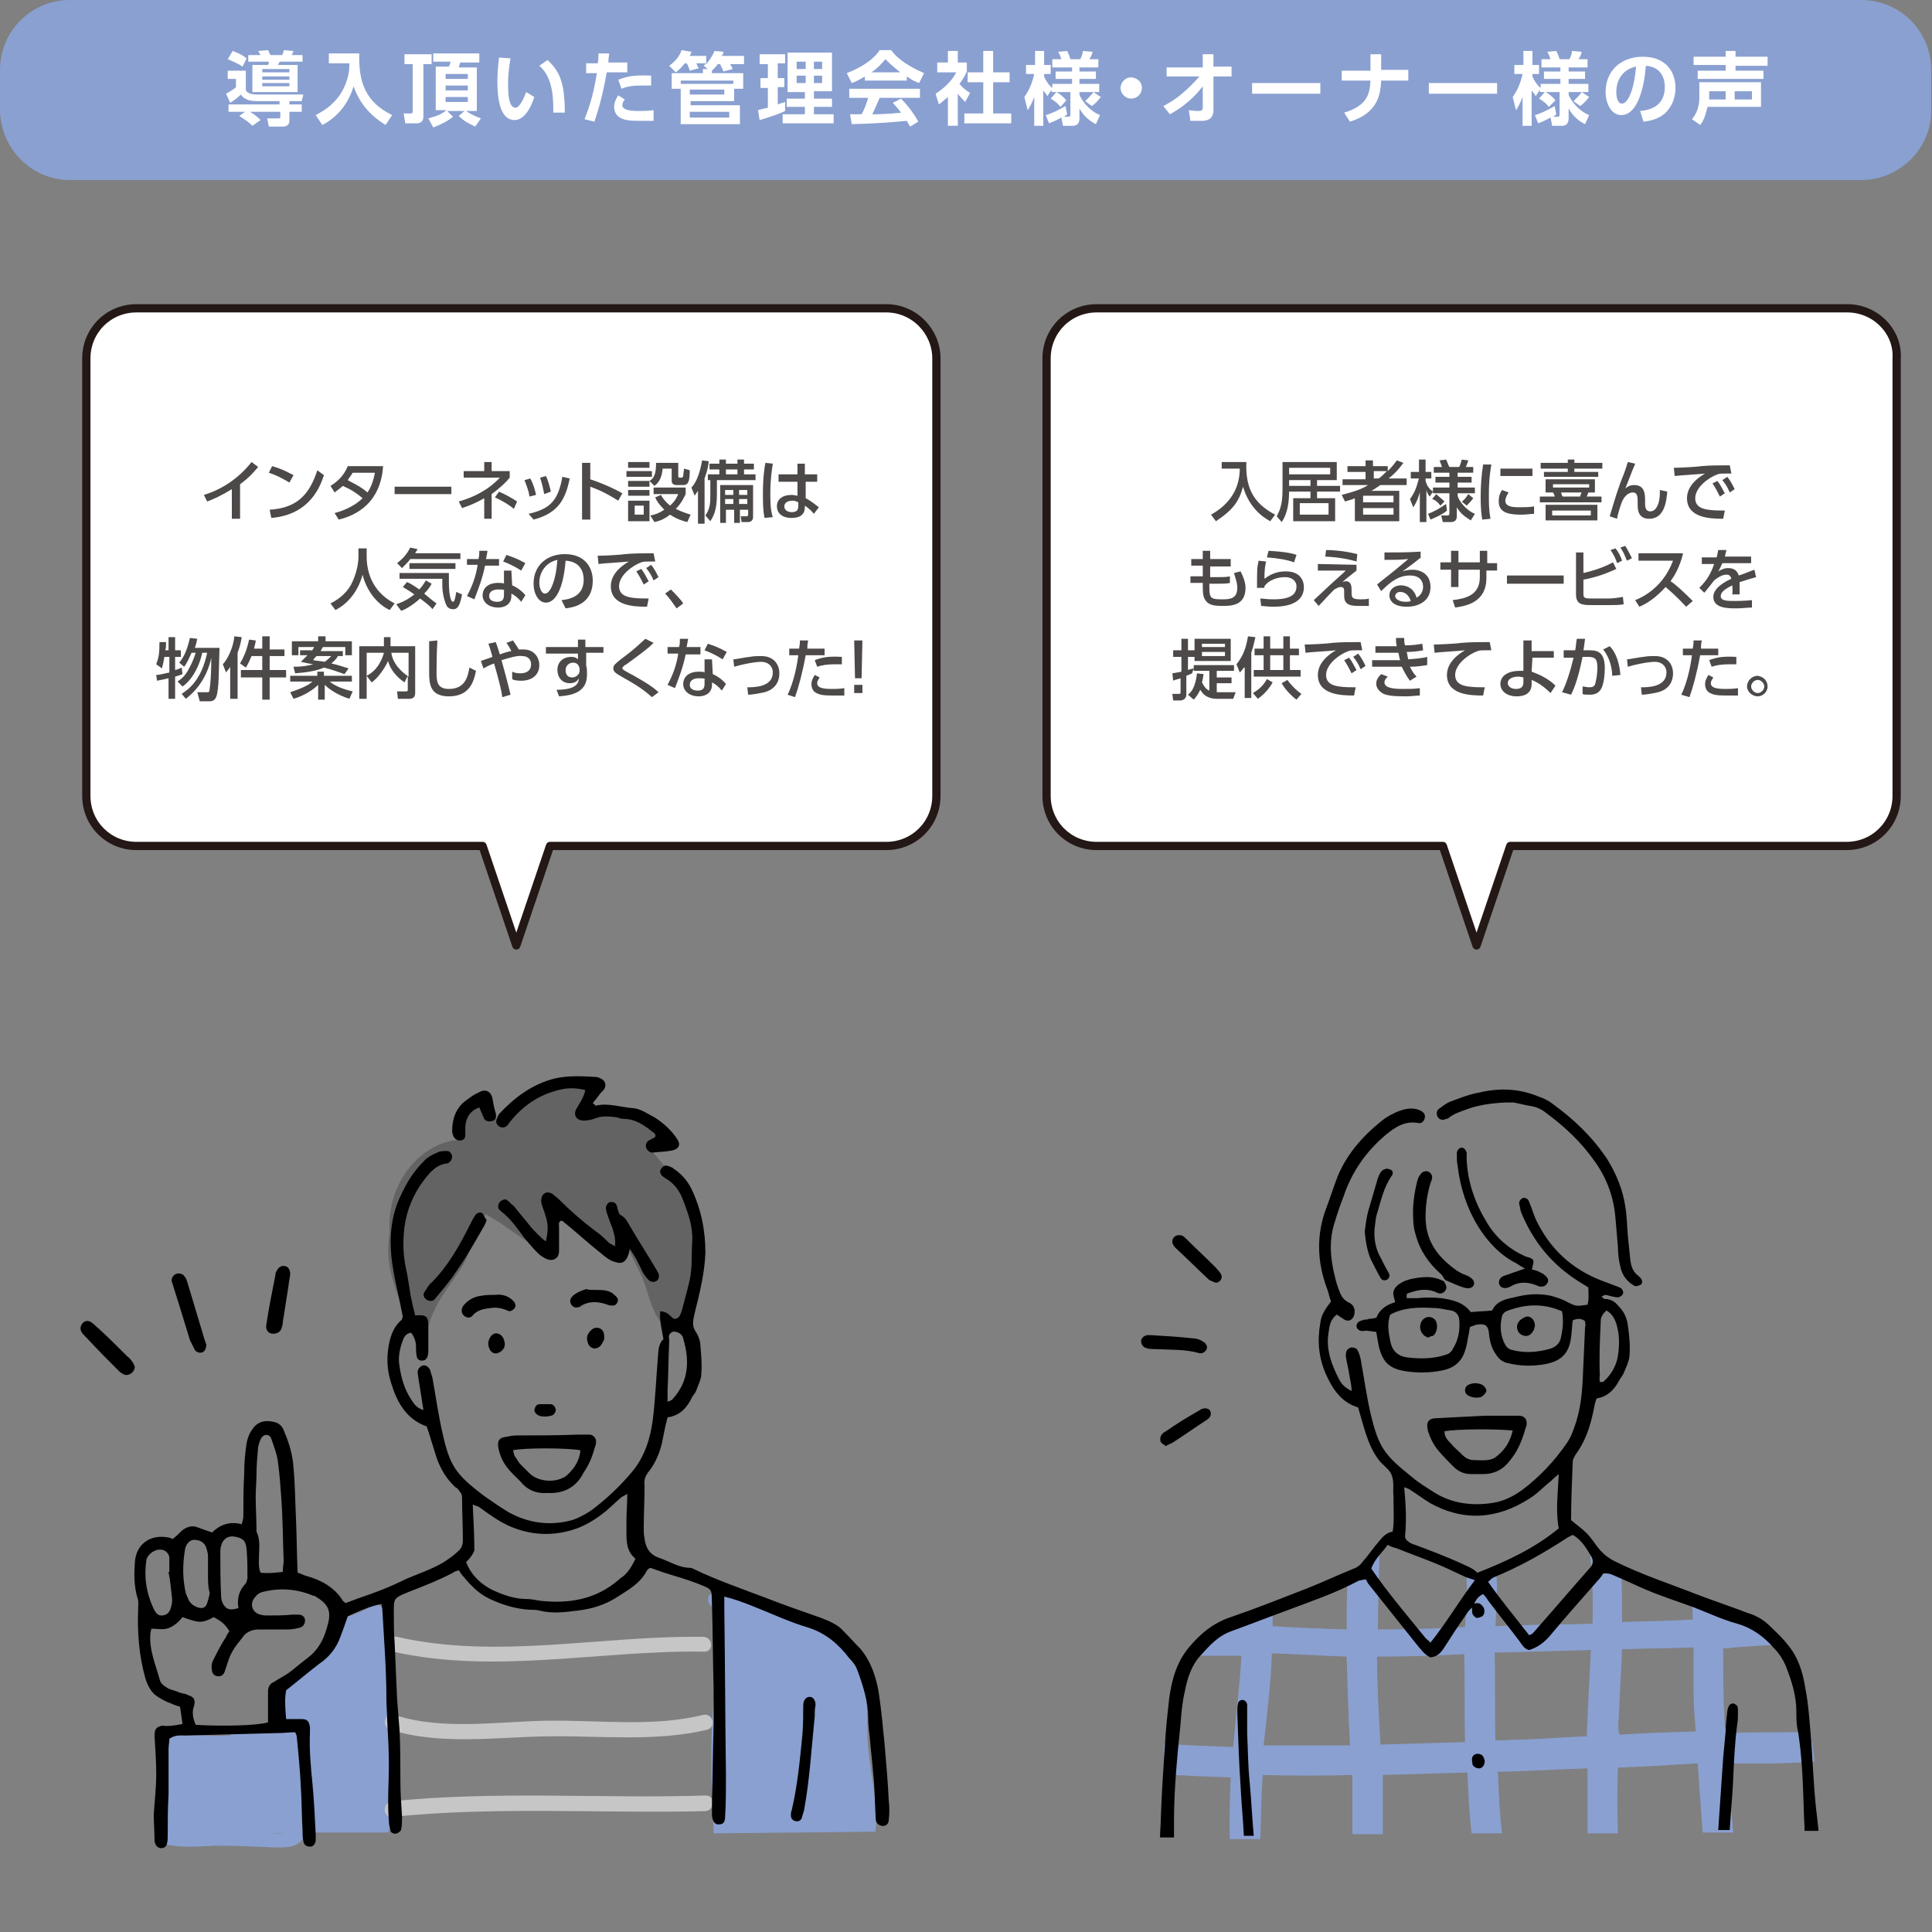 <?xml version="1.0" encoding="utf-8"?>
<!-- Generator: Adobe Illustrator 28.2.0, SVG Export Plug-In . SVG Version: 6.00 Build 0)  -->
<svg version="1.1" id="レイヤー_1" xmlns="http://www.w3.org/2000/svg" xmlns:xlink="http://www.w3.org/1999/xlink" x="0px"
	 y="0px" viewBox="0 0 235 235" style="enable-background:new 0 0 235 235;" xml:space="preserve">
<rect x="0" y="0" width="235" height="235" fill="#808080" stroke="none"/>
<style type="text/css">
	.st0{fill:#FFFFFF;}
	.st1{fill:none;stroke:#231815;stroke-width:1.004;stroke-linejoin:round;stroke-miterlimit:10;}
	.st2{fill:#8AA0D1;}
	.st3{fill:#4C4948;}
	.st4{fill-rule:evenodd;clip-rule:evenodd;}
	.st5{fill:#636363;}
	.st6{fill:#C6C6C6;}
</style>
<g>
	<g>
		<g>
			<path class="st0" d="M107.8,37.5H16.6c-3.4,0-6.1,2.7-6.1,6.1v53.2c0,3.4,2.7,6.1,6.1,6.1h42.1l4.1,12.1l4.1-12.1h40.9
				c3.4,0,6.1-2.7,6.1-6.1V43.6C113.9,40.3,111.2,37.5,107.8,37.5z"/>
		</g>
		<g>
			<path class="st1" d="M107.8,37.5H16.6c-3.4,0-6.1,2.7-6.1,6.1v53.2c0,3.4,2.7,6.1,6.1,6.1h42.1l4.1,12.1l4.1-12.1h40.9
				c3.4,0,6.1-2.7,6.1-6.1V43.6C113.9,40.3,111.2,37.5,107.8,37.5z"/>
		</g>
	</g>
	<g>
		<g>
			<path class="st0" d="M224.7,37.5h-91.3c-3.4,0-6.1,2.7-6.1,6.1v53.2c0,3.4,2.7,6.1,6.1,6.1h42.1l4.1,12.1l4.1-12.1h40.9
				c3.4,0,6.1-2.7,6.1-6.1V43.6C230.9,40.3,228.1,37.5,224.7,37.5z"/>
		</g>
		<g>
			<path class="st1" d="M224.7,37.5h-91.3c-3.4,0-6.1,2.7-6.1,6.1v53.2c0,3.4,2.7,6.1,6.1,6.1h42.1l4.1,12.1l4.1-12.1h40.9
				c3.4,0,6.1-2.7,6.1-6.1V43.6C230.9,40.3,228.1,37.5,224.7,37.5z"/>
		</g>
	</g>
	<path class="st2" d="M226.4,21.9H8.5C3.8,21.9,0,18,0,13.3V8.5C0,3.8,3.8,0,8.5,0h217.9c4.7,0,8.5,3.8,8.5,8.5v4.8
		C235,18,231.1,21.9,226.4,21.9z"/>
	<g>
		<path class="st0" d="M34,12.3h-2.8c-1.3,0-1.7-0.5-1.9-0.8c-0.3,0.3-0.8,0.7-1.3,1l-0.5-1.1c0.7-0.4,1-0.6,1.2-0.8v-1h-1v-1h2.2
			v2.3c0.1,0.6,1.2,0.6,1.4,0.6h5.6l-0.2,0.8h-1.5v0.4h1.5v0.9h-1.5v1.1c0,0.7-0.7,0.7-0.8,0.7h-1.7l-0.2-1h1.4
			c0.2,0,0.2-0.1,0.2-0.2v-0.6h-3.7c0.5,0.3,0.8,0.5,1.3,1l-1,0.7c-0.6-0.6-1.3-1-1.6-1.2l0.7-0.5h-2v-0.9H34V12.3z M28.3,6.2
			c0.8,0.3,1.2,0.5,1.7,0.9l-0.5,1c-0.3-0.2-0.6-0.4-1.8-0.9L28.3,6.2z M30.3,6.7h1.4c-0.1-0.1-0.2-0.4-0.3-0.5l1.2-0.1
			c0.1,0.1,0.1,0.3,0.3,0.6h1.4c0.2-0.3,0.2-0.5,0.2-0.6l1.2,0.1c-0.1,0.2-0.1,0.3-0.2,0.5h1.3v0.8H34c0,0.1-0.1,0.2-0.2,0.4h2.4
			v3.3h-5.5V7.9h1.9c0.1-0.2,0.1-0.2,0.1-0.4h-2.5V6.7z M31.9,8.4v0.4h3.3V8.4H31.9z M31.9,9.3v0.4h3.3V9.3H31.9z M31.9,10.1v0.4
			h3.3v-0.4H31.9z"/>
		<path class="st0" d="M39.9,6.5h3.8c-0.1,3.4,0.7,5.9,4,7.5l-0.8,1.2c-2.1-1.3-3.2-2.8-3.9-4.7c-0.6,2.1-2,3.8-3.8,4.7l-0.8-1.2
			c0.7-0.4,2-1,3.1-2.7c1-1.7,1-3,1-3.6h-2.5V6.5z"/>
		<path class="st0" d="M49.3,6.6h3.2v1.2h-1v6.4c0,0.6-0.4,0.8-0.8,0.8h-1.4l-0.2-1.2h0.8c0.2,0,0.3,0,0.3-0.3V7.8h-1V6.6z
			 M52.1,14.4c1.1-0.3,1.6-0.5,2.2-1H53V8.1h1.6c0.1-0.2,0.2-0.5,0.2-0.6h-2.1V6.5h5.6v1.1H56c-0.1,0.2-0.1,0.3-0.2,0.6H58v5.3h-1.3
			c0.7,0.5,1.3,0.7,1.8,0.9l-0.7,1c-0.8-0.4-1.3-0.6-2-1.3l0.7-0.6h-2.1l0.7,0.7c-0.7,0.6-1.6,1-2.4,1.3L52.1,14.4z M54.2,9v0.6h2.7
			V9H54.2z M54.2,10.4V11h2.7v-0.6H54.2z M54.2,11.8v0.6h2.7v-0.6H54.2z"/>
		<path class="st0" d="M62.1,7.1c-0.1,0.6-0.3,1.7-0.3,3c0,1,0,3,0.9,3c0.5,0,1-1.1,1.3-1.9l1,0.6c-0.5,1.5-1.3,2.8-2.4,2.8
			c-1.8,0-2.1-2.6-2.1-4.7c0-1,0.1-2.1,0.2-2.9L62.1,7.1z M67.3,13.7c0-1.2,0.1-4.2-1.7-5.7l1-0.7c1.4,1.3,2.1,2.6,2.1,6.4
			L67.3,13.7z"/>
		<path class="st0" d="M71.1,14.5c0.3-0.8,1-2.4,1.5-5.6h-1.3V7.7h1.4c0.1-0.5,0.1-0.7,0.1-1.2l1.3,0c-0.1,0.7-0.1,0.8-0.1,1.1h2.3
			v1.2h-2.5c-0.5,2.9-1.1,4.8-1.5,6L71.1,14.5z M76,12.1c-0.2,0.2-0.3,0.5-0.3,0.7c0,0.5,0.7,0.7,2,0.7c0.3,0,1.1,0,1.8-0.1l0,1.3
			c-0.4,0-0.9,0-1.7,0c-1.3,0-1.9-0.1-2.4-0.4c-0.5-0.3-0.7-0.8-0.7-1.3c0-0.6,0.3-1.1,0.5-1.4L76,12.1z M79.2,10.4
			c-0.3,0-0.6,0-1.1,0c-1.1,0-1.8,0.1-2.5,0.4l-0.4-1.1c1.1-0.4,1.8-0.6,4-0.5V10.4z"/>
		<path class="st0" d="M86.6,8.9h3.8v1.9h-1.1v1.5h-5.3v0.5h6v2.3h-7.2v-4.3h-1.1V8.9h3.8V8.4h0.6L85.6,8c0.1-0.1,0.2-0.2,0.3-0.3
			h-1.2c0.1,0.2,0.2,0.5,0.3,0.6l-1.1,0.3c-0.1-0.3-0.2-0.7-0.4-0.9h-0.2c-0.5,0.6-0.7,0.8-1.1,1.1L81.4,8c0.7-0.5,1.3-1.2,1.5-1.9
			l1.2,0.2c0,0.2-0.1,0.2-0.2,0.5h2v1c0.6-0.7,0.9-1.3,1-1.6L88,6.3c0,0.2-0.1,0.3-0.2,0.5h2.7v1h-1.7c0.1,0.2,0.3,0.4,0.3,0.6
			L88,8.7c-0.1-0.3-0.3-0.6-0.4-0.9h-0.3c-0.2,0.3-0.4,0.5-0.7,0.8V8.9z M82.8,10.2h6.4V9.8h-6.4V10.2z M83.9,10.9v0.6h4.2v-0.6
			H83.9z M83.9,13.6v0.7h4.8v-0.7H83.9z"/>
		<path class="st0" d="M92.2,13.4c0.4-0.1,0.7-0.2,1.2-0.3v-2.4h-0.9V9.5h0.9V7.8h-1V6.6h3.1v1.1h-0.9v1.8h0.8v1.1h-0.8v2.1
			c0.5-0.2,0.7-0.2,0.9-0.3v1.1c-0.8,0.4-2.4,0.9-3.1,1.1L92.2,13.4z M95.8,6.4h5.4v4.7H99V12h2.2v1H99v0.9h2.4V15h-6.2v-1.1h2.7V13
			h-2.2v-1h2.2v-0.8h-2.1V6.4z M96.9,7.5v0.9h1.1V7.5H96.9z M96.9,9.2v0.9h1.1V9.2H96.9z M99,7.5v0.9h1V7.5H99z M99,9.2v0.9h1V9.2
			H99z"/>
		<path class="st0" d="M105.2,9.3c-0.8,0.5-1.3,0.7-1.6,0.8L103,8.9c2.3-0.9,3.5-2,4-2.8h1.4c0.5,0.7,1.5,1.7,4,2.8l-0.6,1.2
			c-0.3-0.1-0.8-0.3-1.5-0.8v0.5h-5.1V9.3z M110.7,15.4c-0.1-0.2-0.2-0.3-0.4-0.7c-1.2,0.1-2.8,0.3-6.7,0.4l-0.2-1.2
			c0.1,0,1.2,0,1.4,0c0.3-0.5,0.6-1.3,0.8-2h-2.3v-1.1h8.6v1.1h-4.9c-0.4,0.9-0.6,1.4-0.9,2c0.3,0,1.9,0,3.5-0.2
			c-0.2-0.3-0.5-0.6-1-1.2l1-0.5c1.1,1.1,1.9,2.4,2.1,2.8L110.7,15.4z M109.5,8.8c-1-0.8-1.5-1.3-1.8-1.6c-0.5,0.6-1.1,1.2-1.7,1.6
			H109.5z"/>
		<path class="st0" d="M116.5,15.3h-1.2v-3.5c-0.5,0.4-0.8,0.7-1.1,0.9l-0.4-1.3c1.1-0.7,2.1-1.7,2.5-2.6h-2.3V7.6h1.3V6.2h1.2v1.4
			h1.1v1.1c-0.3,0.7-0.6,1.1-0.9,1.5c0.6,0.7,1,0.9,1.3,1.1l-0.6,1.1c-0.3-0.3-0.6-0.6-0.9-1V15.3z M119.6,6.2h1.2v2.6h2V10h-2v3.8
			h2.2V15h-5.7v-1.2h2.3V10h-1.9V8.8h1.9V6.2z"/>
		<path class="st0" d="M127.9,10.9l-0.5,0.8c-0.1-0.2-0.2-0.3-0.5-0.7v4.3h-1.1v-3.5c-0.3,0.8-0.6,1.3-0.8,1.6l-0.4-1.6
			c0.5-0.7,0.9-1.5,1.2-2.8h-1V7.9h1.1V6.2h1.1v1.7h0.8V9h-0.8v0.3c0.2,0.5,0.6,1.1,1,1.4v-0.5h2.4V9.6h-2V8.7h2V8.2H128v-1h1.1
			c-0.1-0.3-0.2-0.6-0.4-0.9l1.1-0.1c0.1,0.2,0.3,0.6,0.4,1h1.2c0.3-0.6,0.3-0.8,0.3-1l1.2,0.1c-0.1,0.4-0.2,0.6-0.4,0.9h1.1v1h-2.3
			v0.5h2v0.9h-2v0.6h2.4v1h-2.4v0.3c0.1,0.4,1,1.9,2.5,2.5l-0.5,1.1c-0.8-0.4-1.5-1-2-1.9v1.2c0,0.5-0.2,0.9-0.8,0.9h-1.2l-0.2-1
			c-0.9,0.5-1.3,0.6-1.5,0.7l-0.4-1c1-0.3,1.7-0.7,2.4-1.1l0.2,1c-0.1,0.1-0.2,0.2-0.4,0.3h0.5c0.2,0,0.3,0,0.3-0.3v-2.7h-1.7
			c0.2,0.1,0.7,0.4,1.2,1L129,13c-0.3-0.4-0.8-0.8-1.2-1l0.7-0.8h-0.6V10.9z M133.9,11.8c-0.2,0.2-0.4,0.6-1.1,1.1l-0.8-0.6
			c0.5-0.5,0.8-0.8,1-1.1L133.9,11.8z"/>
		<path class="st0" d="M138.9,10.7c0,0.7-0.6,1.3-1.3,1.3c-0.7,0-1.3-0.6-1.3-1.3c0-0.7,0.6-1.3,1.3-1.3
			C138.4,9.5,138.9,10,138.9,10.7z"/>
		<path class="st0" d="M141.9,9.4V8.2h4.4V6.6h1.3v1.5h2.2v1.2h-2.2v4.1c0,1.3-1.1,1.3-1.5,1.3c-0.2,0-0.3,0-1.3,0l-0.2-1.3
			c0.7,0.1,1,0.1,1.2,0.1c0.3,0,0.5-0.1,0.5-0.4l0-2.6c-0.4,0.5-1.6,2.1-4,3.4l-0.8-1c2.4-1.2,4-3.2,4.4-3.6H141.9z"/>
		<path class="st0" d="M160.6,10.1v1.3h-8.3v-1.3H160.6z"/>
		<path class="st0" d="M171.3,8.6v1.2H168c-0.1,1.6-0.3,3.9-3.8,5l-0.7-1.1c3-0.9,3.1-2.5,3.2-3.9h-3.5V8.6h3.5V6.6h1.3v1.9H171.3z"
			/>
		<path class="st0" d="M182.1,10.1v1.3h-8.3v-1.3H182.1z"/>
		<path class="st0" d="M187.3,10.9l-0.5,0.8c-0.1-0.2-0.2-0.3-0.5-0.7v4.3h-1.1v-3.5c-0.3,0.8-0.6,1.3-0.8,1.6l-0.4-1.6
			c0.5-0.7,0.9-1.5,1.2-2.8h-1V7.9h1.1V6.2h1.1v1.7h0.8V9h-0.8v0.3c0.2,0.5,0.6,1.1,1,1.4v-0.5h2.4V9.6h-2V8.7h2V8.2h-2.3v-1h1.1
			c-0.1-0.3-0.2-0.6-0.4-0.9l1.1-0.1c0.1,0.2,0.3,0.6,0.4,1h1.2c0.3-0.6,0.3-0.8,0.3-1l1.2,0.1c-0.1,0.4-0.2,0.6-0.4,0.9h1.1v1h-2.3
			v0.5h2v0.9h-2v0.6h2.4v1h-2.4v0.3c0.1,0.4,1,1.9,2.5,2.5l-0.5,1.1c-0.8-0.4-1.5-1-2-1.9v1.2c0,0.5-0.2,0.9-0.8,0.9h-1.2l-0.2-1
			c-0.9,0.5-1.3,0.6-1.5,0.7l-0.4-1c1-0.3,1.7-0.7,2.4-1.1l0.2,1c-0.1,0.1-0.2,0.2-0.4,0.3h0.5c0.2,0,0.3,0,0.3-0.3v-2.7H188
			c0.2,0.1,0.7,0.4,1.2,1l-0.8,0.8c-0.3-0.4-0.8-0.8-1.2-1l0.7-0.8h-0.6V10.9z M193.3,11.8c-0.2,0.2-0.4,0.6-1.1,1.1l-0.8-0.6
			c0.5-0.5,0.8-0.8,1-1.1L193.3,11.8z"/>
		<path class="st0" d="M199.5,13.5c1.2-0.1,3-0.6,3-2.9c0-1.5-0.8-2.5-2.3-2.6c-0.2,2.6-1,6-3,6c-1.2,0-1.9-1.4-1.9-2.8
			c0-2.8,2.1-4.3,4.5-4.3c2.9,0,4,1.9,4,3.8c0,1.1-0.4,2.3-1.3,3.1c-0.7,0.6-1.6,0.9-2.6,1L199.5,13.5z M196.6,11.2
			c0,0.5,0.1,1.4,0.7,1.4c0.5,0,1.4-1,1.7-4.5C197.5,8.4,196.6,9.6,196.6,11.2z"/>
		<path class="st0" d="M205.8,14.5c0.6-0.7,0.9-1.6,0.9-2.6v-1.9h7.5v3h-6.5c-0.2,0.8-0.4,1.6-0.9,2.2L205.8,14.5z M211.1,6.2v0.7
			h3.9v1.1h-3.9v0.6h3.4v1h-8v-1h3.4V7.9H206V6.9h3.9V6.2H211.1z M209.9,12.1v-1h-2v1H209.9z M213.1,12.1v-1H211v1H213.1z"/>
	</g>
	<g>
		<path class="st3" d="M29.2,63.1h-1v-3.6c-1.3,0.8-2.2,1.2-3,1.5l-0.4-0.8c2.3-0.7,4.3-2.1,5.8-4l0.8,0.6c-0.6,0.7-1.1,1.3-2.2,2.1
			V63.1z"/>
		<path class="st3" d="M35.2,58.7c-0.5-0.3-1.3-0.8-2.5-1.2l0.4-0.8c1.4,0.4,2.2,0.9,2.6,1.1L35.2,58.7z M32.8,62
			c3.2-0.2,4.8-1.7,5.8-4.8l0.8,0.6C39,59,37.8,62.6,33,63L32.8,62z"/>
		<path class="st3" d="M40.2,59.1c1-0.6,1.7-1.4,2.1-2.4h4.3c-0.1,1.3-0.5,5.3-5.4,6.5l-0.5-0.8c2-0.5,3.1-1.5,3.4-1.8
			c-0.7-0.6-1.3-1-2.4-1.5c-0.2,0.2-0.5,0.4-1,0.8L40.2,59.1z M42.9,57.5c-0.3,0.5-0.5,0.7-0.6,0.9c0.3,0.2,1.5,0.7,2.4,1.5
			c0.4-0.6,0.7-1.3,0.9-2.4H42.9z"/>
		<path class="st3" d="M54.9,59.2v0.9h-6.9v-0.9H54.9z"/>
		<path class="st3" d="M58.9,56.2h0.9v1.1H62v0.8c-0.4,0.5-1.1,1.2-2.2,2v3h-0.9v-2.5c-1.2,0.7-2.1,1-2.7,1.2L55.8,61
			c1.8-0.5,3.6-1.4,5-2.9h-4.4v-0.8h2.5V56.2z M62.5,61.9c-0.2-0.2-1-0.8-2.3-1.4l0.5-0.7c0.7,0.3,1.6,0.8,2.2,1.2L62.5,61.9z"/>
		<path class="st3" d="M64.4,60.4c-0.1-0.8-0.4-1.4-0.6-2l0.7-0.2c0.4,0.7,0.6,1.5,0.7,2L64.4,60.4z M64.3,62.5
			c2.6-0.6,3.6-1.6,4.1-4.5l0.9,0.2c-0.5,2.4-1.3,4.2-4.4,5L64.3,62.5z M66.2,60.1c-0.1-0.4-0.2-1.1-0.5-2l0.7-0.2
			c0.3,0.6,0.5,1.4,0.6,1.9L66.2,60.1z"/>
		<path class="st3" d="M75.2,60.9c-0.5-0.3-1.7-1.1-3.4-1.7v4h-1v-6.9h1v2c1.8,0.6,3.2,1.3,3.9,1.7L75.2,60.9z"/>
		<path class="st3" d="M79.3,57.3V58h-3.1v-0.7H79.3z M79,56.2v0.7h-2.6v-0.7H79z M79,58.5v0.7h-2.6v-0.7H79z M79,59.6v0.7h-2.6
			v-0.7H79z M79,60.9v2.5h-2.6v-2.5H79z M78.3,61.5h-1.1v1.1h1.1V61.5z M82.5,56.2v1.7c0,0.1,0,0.2,0.2,0.2h0.2
			c0.1,0,0.2-0.1,0.2-0.2c0-0.2,0.1-0.7,0.1-0.9l0.7,0.2c0,1.4-0.2,1.8-0.8,1.8h-0.8c-0.4,0-0.6-0.2-0.6-0.5V57h-1.1
			c-0.1,1.3-0.6,1.8-1,2.1l-0.6-0.6c0.7-0.4,0.8-1.2,0.8-2.2H82.5z M83.6,63.5c-0.4-0.1-1.2-0.3-2.1-0.9c-0.9,0.7-1.5,0.8-1.9,0.9
			l-0.5-0.8c0.6-0.1,1.1-0.3,1.7-0.7c-0.7-0.7-1-1.2-1.1-1.5l0.7-0.3c0.2,0.4,0.5,0.8,1.1,1.3c0.7-0.6,0.9-1.2,1-1.4h-3v-0.8h3.9
			v0.8c-0.2,0.4-0.5,1.1-1.2,1.8c0.8,0.4,1.5,0.6,1.8,0.7L83.6,63.5z"/>
		<path class="st3" d="M84.9,59.7c-0.2,0.3-0.3,0.4-0.4,0.6l-0.4-1c0.7-0.7,1.1-2.1,1.3-3.3l0.8,0.1c0,0.3-0.1,1-0.5,2.1v5.5h-0.8
			V59.7z M87.5,55.9h0.8v0.5h1.4v-0.5h0.8v0.5h1.2v0.7h-1.2v0.6h1.4v0.7h-4.7v1.8c0,2-0.5,2.7-0.8,3.2l-0.6-0.7
			c0.6-0.8,0.6-1.7,0.6-2.4v-1.9h-0.3v-0.7h1.4v-0.6h-1.2v-0.7h1.2V55.9z M91.6,58.9v4c0,0.5-0.4,0.6-0.6,0.6h-0.8l-0.1-0.7h0.6
			c0.2,0,0.3,0,0.3-0.2v-0.6h-1v1.6h-0.7v-1.6h-1v1.6h-0.7v-4.6H91.6z M88.2,59.6v0.6h1v-0.6H88.2z M88.2,60.7v0.6h1v-0.6H88.2z
			 M88.3,57.1v0.6h1.4v-0.6H88.3z M89.9,59.6v0.6h1v-0.6H89.9z M89.9,60.7v0.6h1v-0.6H89.9z"/>
		<path class="st3" d="M94,56.4c-0.1,0.7-0.3,1.8-0.3,3.6c0,1,0,2,0.3,2.9L93,63c-0.2-0.9-0.2-1.9-0.2-3c0-2,0.2-3.2,0.3-3.7
			L94,56.4z M99.4,57.7v0.9h-1.4l0,2c0.6,0.3,1.2,0.8,1.6,1.1L99,62.5c-0.4-0.5-0.7-0.7-1.1-1l0,0.2c0,0.8-0.5,1.3-1.6,1.3
			c-1.3,0-1.8-0.7-1.8-1.4c0-0.9,0.7-1.4,1.8-1.4c0.3,0,0.6,0.1,0.7,0.1l0-1.7h-2.3v-0.9H97l0-1.3h0.9l0,1.3H99.4z M97.1,61.1
			c-0.2-0.1-0.4-0.2-0.7-0.2c-0.5,0-1,0.2-1,0.7c0,0.5,0.5,0.7,0.9,0.7c0.8,0,0.8-0.5,0.8-0.8L97.1,61.1z"/>
		<path class="st3" d="M43.7,66.7h0.9v1c0,1.6,0.5,4.2,3.4,5.7l-0.6,0.8c-1.5-0.7-2.8-2.3-3.3-4.3c-0.5,1.9-1.7,3.5-3.3,4.3
			l-0.6-0.8c1.2-0.6,2.2-1.5,2.7-2.7c0.4-0.9,0.7-2,0.7-3V66.7z"/>
		<path class="st3" d="M49.9,68c-0.2,0.3-0.5,0.6-1,1.1l-0.6-0.6c0.5-0.4,1.1-0.9,1.6-1.9l0.9,0.2c-0.2,0.3-0.2,0.3-0.3,0.5H56V68
			H49.9z M52.6,74.1c-0.2-0.3-0.7-0.7-1.5-1.3c-1.1,1-2,1.4-2.3,1.5l-0.6-0.8c1.2-0.4,1.8-0.9,2.2-1.2c-0.7-0.5-1.1-0.7-1.4-0.9
			l0.5-0.6c0.3,0.1,0.8,0.4,1.5,0.9c0.4-0.4,0.6-0.8,0.8-1.1l0.7,0.4c-0.1,0.2-0.3,0.6-0.9,1.2c0.7,0.6,1.2,1,1.5,1.2L52.6,74.1z
			 M48.5,69.7h6.1c0,0.3,0,0.6,0,1.1c0,1.4,0.2,2.4,0.5,2.4c0.2,0,0.3-0.6,0.4-1.2l0.7,0.3c-0.3,1.7-0.7,1.8-1.1,1.8
			c-0.4,0-0.6-0.2-0.7-0.3c-0.3-0.5-0.6-1.6-0.6-2.6c0-0.4,0-0.6,0-0.8h-5.2V69.7z M55.4,68.5v0.7h-5.6v-0.7H55.4z"/>
		<path class="st3" d="M60.7,68v0.8H59c-0.3,1.5-0.8,2.8-1.3,4.1l-0.9-0.4c0.7-1.3,1.1-2.5,1.3-3.8h-1.3V68h1.4
			c0.1-0.4,0.1-0.6,0.1-1l1,0c-0.1,0.5-0.1,0.7-0.2,1H60.7z M62.3,71.2c0.7,0.3,1.3,0.8,1.6,1.2l-0.5,0.8c-0.4-0.5-0.8-0.8-1.2-1
			v0.3c0,1-0.8,1.4-1.6,1.4c-1.2,0-1.9-0.7-1.9-1.5c0-0.7,0.5-1.5,1.9-1.5c0.3,0,0.6,0,0.7,0.1l0-1.6h0.9L62.3,71.2z M61.4,71.8
			c-0.2-0.1-0.4-0.1-0.8-0.1c-0.7,0-1.1,0.3-1.1,0.8c0,0.1,0,0.7,1,0.7c0.6,0,0.8-0.3,0.8-0.8V71.8z M63.4,69.4
			c-0.8-0.5-1.4-0.8-2.2-1.1l0.4-0.8c0.9,0.3,1.4,0.5,2.3,1L63.4,69.4z"/>
		<path class="st3" d="M68.3,73c0.9-0.1,2.7-0.4,2.7-2.5c0-0.9-0.4-2.2-2.2-2.3c-0.3,3.6-1.3,5.1-2.4,5.1c-0.9,0-1.5-1.1-1.5-2.3
			c0-2.3,1.7-3.6,3.8-3.6c2.5,0,3.4,1.7,3.4,3.2c0,3.1-2.7,3.3-3.3,3.4L68.3,73z M65.6,70.9c0,0.5,0.2,1.3,0.7,1.3
			c0.3,0,0.5-0.3,0.7-0.6c0.5-1,0.7-2.2,0.8-3.5C66.4,68.4,65.6,69.6,65.6,70.9z"/>
		<path class="st3" d="M79.7,68.3c-0.3,0-0.6,0-0.8,0c-0.4,0-0.6,0-0.9,0.1c-1.1,0.4-2.7,1.6-2.7,2.9c0,1,0.8,1.3,1.6,1.4
			c0.6,0.1,1.4,0.1,2,0.1l-0.2,1c-1.6,0-4.4-0.1-4.4-2.5c0-1.6,1.5-2.6,2.2-3c-0.9,0.1-2.9,0.2-3.7,0.3l-0.1-1
			c0.6,0,2.8-0.1,3.3-0.2c1.2-0.1,2.1-0.1,3.5-0.1L79.7,68.3z M78,69.2c0.4,0.5,0.6,1,0.9,1.5l-0.6,0.4c-0.3-0.6-0.5-1-0.9-1.6
			L78,69.2z M79.2,68.7c0.4,0.5,0.6,0.9,0.9,1.5l-0.6,0.4c-0.3-0.7-0.5-1-0.9-1.5L79.2,68.7z"/>
		<path class="st3" d="M82.3,74c-0.5-0.7-0.9-1.3-1.4-1.8l0.7-0.5c0.5,0.5,1.2,1.2,1.5,1.7L82.3,74z"/>
		<path class="st3" d="M20,79.9c-0.1,0.6-0.2,1-0.3,1.4L19,80.8c0.3-0.8,0.4-1.3,0.4-2.7l0.8,0c0,0.4,0,0.7-0.1,1h0.4v-1.6h0.8v1.6
			h0.7v0.8h-0.7v1.6c0.4-0.1,0.6-0.2,0.8-0.3l0.1,0.8c-0.5,0.2-0.6,0.2-0.9,0.3v2.7h-0.8v-2.5c-0.4,0.1-0.9,0.2-1.4,0.3L19,82.1
			c0.3,0,0.7-0.1,1.6-0.3v-1.9H20z M22.1,84.4c0.9-0.6,2.4-1.7,3.1-5h-0.6c-0.3,1.5-1.2,3.3-2.4,4.1l-0.6-0.6
			c0.4-0.3,0.9-0.6,1.4-1.6c0.5-0.9,0.7-1.6,0.8-1.9h-0.5c-0.2,0.4-0.5,1.2-0.9,1.7l-0.6-0.5c0.5-0.6,0.9-1.3,1.3-3l0.9,0.1
			c-0.1,0.3-0.1,0.6-0.3,1.1h3c-0.1,3.7-0.1,4.2-0.2,5c-0.1,0.8-0.2,1.5-1,1.5h-1.2L24,84.2h1.1c0.3,0,0.4,0,0.4-0.4
			c0.1-0.6,0.2-1.9,0.2-3.8c-0.4,1.9-1.4,3.7-3.1,5L22.1,84.4z"/>
		<path class="st3" d="M28,81.1c-0.2,0.4-0.4,0.5-0.5,0.7l-0.4-1c0.5-0.5,1.3-2,1.4-3.4l0.9,0.1c-0.1,0.6-0.2,1.1-0.5,1.9v5.6H28
			V81.1z M30.6,79.8c-0.3,0.7-0.5,1.1-0.7,1.4l-0.7-0.5c0.4-0.7,0.8-1.5,1.1-2.9l0.8,0.1c0,0.3-0.1,0.5-0.2,1h1v-1.5h0.9V79h1.8v0.8
			h-1.8v1.7h2v0.9h-2v2.7h-0.9v-2.7h-2.6v-0.9h2.6v-1.7H30.6z"/>
		<path class="st3" d="M35.3,84.2c1.8-0.6,2.4-1,2.7-1.3h-2.7v-0.7h3.3v-0.5h0.8v0.5h3.4v0.7h-2.7c0.6,0.5,1.5,0.9,2.8,1.2L42.5,85
			c-1.6-0.5-2.6-1.3-3-1.7v1.8h-0.8v-1.8c-0.5,0.5-1.6,1.3-3,1.7L35.3,84.2z M37.9,79.2c0.2-0.3,0.3-0.4,0.3-0.5h-1.9v1h-0.8V78h3.2
			v-0.6h0.9V78h3.2v1.7h-0.8v-1h-2.7c-0.1,0.1-0.2,0.3-0.3,0.5h2.7v0.6h-0.6c-0.1,0.2-0.3,0.5-0.8,0.9c0.5,0.1,1.5,0.4,2.1,0.6
			l-0.5,0.7c-1.1-0.4-1.7-0.6-2.5-0.8c-0.8,0.4-2.2,0.6-3.5,0.7l-0.2-0.8c0.4,0,1.3,0,2.4-0.3c-0.6-0.1-1.1-0.2-1.5-0.3
			c0.2-0.2,0.4-0.4,0.8-0.8h-0.9v-0.6H37.9z M38.5,79.8c-0.2,0.2-0.3,0.3-0.4,0.5c0.5,0.1,0.9,0.1,1.4,0.2c0.4-0.3,0.6-0.5,0.8-0.7
			H38.5z"/>
		<path class="st3" d="M44.6,82.2c0.4-0.2,1-0.6,1.5-1.4c0.3-0.5,0.5-1,0.6-1.4h-2.1V85h-0.9v-6.4h3v-1.1h0.8v1.1h3v5.7
			c0,0.6-0.4,0.7-0.7,0.7h-1.4l-0.1-0.9h1.1c0.1,0,0.2,0,0.2-0.2v-1.7L49.2,83c-0.3-0.2-1.6-1.1-2-2.6c-0.3,0.7-1.2,2.1-2,2.6
			L44.6,82.2z M49.7,79.4h-2.1c0.1,0.8,0.6,1.9,2.1,2.9V79.4z"/>
		<path class="st3" d="M53.2,77.9c-0.1,1.7-0.1,3.5-0.1,4c0,1,0.1,1.9,1.5,1.9c2,0,2.3-1.5,2.5-2.6l0.8,0.4
			c-0.3,1.5-0.9,3.1-3.3,3.1c-2.2,0-2.4-1.4-2.4-2.8c0-0.6,0-3.4,0-3.9L53.2,77.9z"/>
		<path class="st3" d="M61.1,84.8c-0.1-0.8-0.4-2-1-4.1c-0.6,0.2-0.9,0.4-1.3,0.6l-0.3-0.9c0.2-0.1,1.2-0.4,1.4-0.5
			c-0.2-0.7-0.3-1.1-0.5-1.6l0.9-0.2c0.1,0.3,0.2,0.5,0.5,1.5c0.5-0.2,1.2-0.4,1.4-0.4c-0.2-0.4-0.3-0.6-0.6-1l0.8-0.3
			c0.3,0.5,0.5,0.7,0.7,1.1c0.1,0,0.3,0,0.6,0c1.3,0,1.9,1,1.9,1.9c0,1.2-0.9,1.9-2.2,1.9c-0.6,0-1-0.1-1.1-0.2l0-0.9
			c0.2,0.1,0.5,0.2,1,0.2c0.7,0,1.3-0.3,1.3-1.1c0-0.5-0.3-1-1.1-1C63,79.7,62,80,61,80.3c0.3,1.1,0.7,2.5,1.1,4.2L61.1,84.8z"/>
		<path class="st3" d="M73.4,78.6v0.8h-2.1v1.6c0.1,0.2,0.1,0.6,0.1,1.1c0,2.3-2.2,2.5-3.4,2.6l-0.3-0.8c2.4,0,2.7-0.8,2.7-1.4
			c-0.2,0.4-0.5,0.6-1.1,0.6c-1,0-1.5-0.8-1.5-1.6c0-1,0.7-1.6,1.7-1.6c0.4,0,0.6,0.1,0.8,0.3l0-0.7h-3.9v-0.8h3.9l0-0.9h0.9v0.9
			H73.4z M70.5,81.3c-0.1-0.4-0.3-0.7-0.8-0.7c-0.4,0-0.9,0.3-0.9,0.9c0,0.6,0.3,0.9,0.8,0.9c0.5,0,0.9-0.4,0.9-0.8V81.3z"/>
		<path class="st3" d="M79.3,84.8c-1.1-1-2.1-1.6-3.7-2.5c-0.7-0.4-1-0.6-1-1c0-0.4,0.3-0.6,0.9-1.1c1.9-1.4,2.3-1.9,3-2.5l1,0.5
			c-0.7,0.7-1.4,1.2-3.3,2.6c-0.2,0.1-0.5,0.3-0.5,0.5c0,0.1,0.3,0.3,0.5,0.4c1.3,0.7,3.1,1.7,3.9,2.5L79.3,84.8z"/>
		<path class="st3" d="M85.2,78.8v0.8h-1.8c-0.3,1.5-0.8,2.8-1.3,4.1l-0.9-0.4c0.7-1.3,1.1-2.5,1.3-3.8h-1.3v-0.8h1.4
			c0.1-0.4,0.1-0.6,0.1-1l1,0c-0.1,0.5-0.1,0.7-0.2,1H85.2z M86.7,82c0.7,0.3,1.3,0.8,1.6,1.2L87.8,84c-0.4-0.5-0.8-0.8-1.2-1v0.3
			c0,1-0.8,1.4-1.6,1.4c-1.2,0-1.9-0.7-1.9-1.5c0-0.7,0.5-1.5,1.9-1.5c0.3,0,0.6,0,0.7,0.1l0-1.6h0.9L86.7,82z M85.8,82.6
			c-0.2-0.1-0.4-0.1-0.8-0.1c-0.7,0-1.1,0.3-1.1,0.8c0,0.1,0,0.7,1,0.7c0.6,0,0.8-0.3,0.8-0.8V82.6z M87.9,80.2
			c-0.8-0.5-1.4-0.8-2.2-1.1l0.4-0.8c0.9,0.3,1.4,0.5,2.3,1L87.9,80.2z"/>
		<path class="st3" d="M90.9,83.6c0.8,0,3.1,0,3.1-1.8c0-0.8-0.6-1.3-1.4-1.3c-0.9,0-2.7,0.4-3.3,0.6l-0.1-0.9c0.3,0,1.7-0.3,2-0.3
			c0.5-0.1,1-0.1,1.4-0.1c1.5,0,2.2,1,2.2,2.1c0,0.3,0,1.8-1.8,2.3c-0.5,0.1-1.4,0.3-2,0.3L90.9,83.6z"/>
		<path class="st3" d="M95.8,84.5c0.8-1.6,1.2-3.9,1.3-4.8H96v-0.8h1.2c0.1-0.6,0.1-0.7,0.1-1l1,0c-0.1,0.5-0.1,0.7-0.1,1h2.1v0.8
			H98c-0.4,2.2-0.9,4-1.3,5.1L95.8,84.5z M99.7,82.4c-0.1,0.2-0.3,0.4-0.3,0.7c0,0.6,0.8,0.7,1.8,0.7c0.3,0,1,0,1.5-0.1l0,0.9
			c-0.5,0-1,0-1.5,0c-1.1,0-1.5-0.1-1.9-0.3c-0.4-0.2-0.6-0.6-0.6-1.1c0-0.5,0.3-0.9,0.4-1.1L99.7,82.4z M102.5,80.8
			c-0.2,0-0.5,0-0.9,0c-1,0-1.6,0.1-2.2,0.3l-0.3-0.8c0.8-0.3,1.5-0.5,3.3-0.4V80.8z"/>
		<path class="st3" d="M104.9,77.9l-0.1,4.6H104l-0.1-4.6H104.9z M103.9,83.3h1v1h-1V83.3z"/>
	</g>
	<g>
		<path class="st3" d="M148.5,56.2h3.1c-0.1,2.8,0.6,4.9,3.5,6.4l-0.6,0.8c-1.1-0.6-2.6-1.8-3.3-4.2c-0.5,1.8-1.2,2.8-3.3,4.2
			l-0.6-0.8c2-1.1,3.5-2.9,3.5-5.6h-2.2V56.2z"/>
		<path class="st3" d="M155.3,62.8c0.3-0.6,0.7-1.3,0.7-3.2v-3.4h6.6v2.2h-2.4v0.7h2.8v0.7h-2.8v0.8h2.2v2.8h-5.1v-2.8h2.1v-0.8
			h-2.6c0,2.1-0.5,3.1-0.9,3.7L155.3,62.8z M161.8,56.9h-5v0.8h5V56.9z M156.8,59.1h2.6v-0.7h-2.6V59.1z M161.6,61.2h-3.5v1.4h3.5
			V61.2z"/>
		<path class="st3" d="M170.7,56.3c-0.8,1.1-1.3,1.5-1.8,1.9h2.2V59h-3.2c-0.3,0.2-0.7,0.5-1.1,0.7h3.4v3.7h-5.4v-2.8
			c-0.4,0.2-0.6,0.2-1.2,0.4l-0.4-0.8c1.9-0.5,2.6-0.8,3.2-1.2h-3.1v-0.7h2.8v-0.9h-2.2v-0.7h2.2v-0.7h0.9v0.7h1.8v0.6
			c0.3-0.3,0.6-0.6,1.1-1.3L170.7,56.3z M169.5,60.3h-3.7v0.8h3.7V60.3z M169.5,61.8h-3.7v0.8h3.7V61.8z M167.7,58.2
			c0.3-0.2,0.5-0.4,1-0.9h-1.6v0.9H167.7z"/>
		<path class="st3" d="M171.5,60.7c0.8-1,1-2.3,1.1-2.5h-1v-0.8h1v-1.5h0.8v1.5h0.7v0.8h-0.7v0.3c0.2,0.7,0.5,1,0.9,1.3l-0.4,0.6
			c-0.2-0.3-0.3-0.4-0.4-0.8v3.9h-0.8v-3.7c0,0.2-0.3,1.2-0.8,1.9L171.5,60.7z M176,62.1c-0.4,0.4-1.3,0.8-2,1.1l-0.3-0.7
			c0.8-0.3,1.3-0.6,2.2-1.2L176,62.1z M178.9,63.3c-0.8-0.5-1.3-0.9-1.7-1.6v1.1c0,0.4-0.2,0.7-0.7,0.7h-1l-0.2-0.8h0.7
			c0.2,0,0.3,0,0.3-0.3V60h-2v-0.7h2v-0.6h-1.7V58h1.7v-0.5h-1.9v-0.7h1c-0.2-0.5-0.2-0.6-0.3-0.8l0.8-0.1c0.2,0.4,0.3,0.8,0.4,0.9
			h1.2c0.1-0.2,0.2-0.5,0.3-0.9l0.8,0.1c-0.1,0.3-0.2,0.6-0.3,0.8h0.9v0.7h-1.9V58h1.7v0.7h-1.7v0.6h2.1V60h-2.1v0.3
			c0.1,0.5,0.9,1.7,2.1,2.2L178.9,63.3z M175.2,61.5c-0.2-0.3-0.6-0.7-1-0.8l0.5-0.6c0.2,0.2,0.7,0.6,1,0.9L175.2,61.5z M179.2,60.6
			c-0.3,0.4-0.5,0.6-0.8,0.9l-0.6-0.5c0.1,0,0.5-0.4,0.8-0.9L179.2,60.6z"/>
		<path class="st3" d="M181.4,56.5c-0.1,0.6-0.3,1.7-0.3,3.7c0,1,0,1.9,0.2,2.9l-1,0.1c-0.1-0.5-0.2-1.3-0.2-2.8
			c0-1.3,0.1-2.6,0.3-3.9L181.4,56.5z M183.5,59.9c-0.2,0.3-0.4,0.7-0.4,1c0,0.7,0.8,0.8,1.6,0.8c0.6,0,1.3,0,1.9-0.1v0.9
			c-0.4,0-0.9,0.1-1.5,0.1c-1.3,0-2.8-0.1-2.8-1.6c0-0.3,0-0.8,0.4-1.4L183.5,59.9z M186.4,57v0.9h-3.9V57H186.4z"/>
		<path class="st3" d="M194.9,57h-3.4v0.4h2.9V58h-6.6v-0.6h2.9V57h-3.3v-0.7h3.3v-0.4h0.8v0.4h3.4V57z M194.1,59.9h-0.9
			c-0.1,0.3-0.1,0.3-0.2,0.5h1.8v0.7h-7.5v-0.7h1.8c0-0.2-0.1-0.3-0.2-0.5h-0.9v-1.6h6V59.9z M194.3,63.3H188v-1.9h6.3V63.3z
			 M193.5,62.1h-4.7v0.6h4.7V62.1z M193.3,58.9h-4.4v0.4h4.4V58.9z M192.2,60.4c0.1-0.3,0.1-0.4,0.2-0.5h-2.5c0,0.1,0.1,0.5,0.2,0.5
			H192.2z"/>
		<path class="st3" d="M198.9,56.4c-0.4,0.9-0.9,2.3-1.2,3c0.3-0.2,0.5-0.4,1.1-0.4c1.3,0,1.3,1.2,1.3,1.9v0.4
			c0,0.4,0.1,0.9,0.6,0.9c0.3,0,0.7-0.1,1-0.9c0.2-0.6,0.2-1.1,0.2-1.7l0.9,0.2c-0.1,1.1-0.3,3.3-2.2,3.3c-1.4,0-1.4-1.2-1.4-1.7
			v-0.3c0-0.6,0-1.2-0.6-1.2c-0.3,0-0.9,0.2-1.3,1.1c-0.2,0.5-0.6,1.8-0.6,2.1l-0.9-0.3c0.5-1.7,1.1-3.7,1.7-5.1
			c0.3-0.8,0.4-1.2,0.5-1.5L198.9,56.4z"/>
		<path class="st3" d="M210.6,57.6c-0.3,0-0.6,0-0.8,0c-0.4,0-0.6,0-0.9,0.1c-1.1,0.4-2.7,1.6-2.7,2.9c0,1,0.8,1.3,1.6,1.4
			c0.6,0.1,1.4,0.1,2,0.1l-0.2,1c-1.6,0-4.4-0.1-4.4-2.5c0-1.6,1.5-2.6,2.2-3c-0.9,0.1-2.9,0.2-3.7,0.3l-0.1-1
			c0.6,0,2.8-0.1,3.3-0.2c1.2-0.1,2.1-0.1,3.5-0.1L210.6,57.6z M208.9,58.5c0.4,0.5,0.6,1,0.9,1.5l-0.6,0.4c-0.3-0.6-0.5-1-0.9-1.6
			L208.9,58.5z M210.1,58c0.4,0.5,0.6,0.9,0.9,1.5l-0.6,0.4c-0.3-0.7-0.5-1-0.9-1.5L210.1,58z"/>
		<path class="st3" d="M149.7,68.1v0.8h-2.5l0,1.3h0.9c0.6,0,1.1,0,1.5-0.1l0,0.8c-0.3,0.1-1,0.1-1.5,0.1h-1c0,1.7,0,1.9,1.5,1.9
			c0.9,0,1.9,0,1.9-1.4c0-0.6-0.2-1.1-0.4-1.8l0.8-0.2c0.3,0.6,0.6,1.3,0.6,2c0,2.2-1.8,2.2-2.8,2.2c-1.1,0-1.8-0.1-2.2-0.9
			c-0.2-0.4-0.2-1-0.2-1.9h-1.5v-0.8h1.5l0-1.3h-1.4v-0.8h1.4l0-1l0.9,0l0,1H149.7z"/>
		<path class="st3" d="M154,68.3c-0.1,0.5-0.2,0.9-0.2,2.1c0.8-0.6,1.6-0.9,2.6-0.9c1.9,0,2.2,1.3,2.2,1.9c0,1.7-1.5,2.4-3.7,2.4
			c-0.8,0-1.2-0.1-1.5-0.1l-0.1-0.9c0.3,0,0.8,0.1,1.6,0.1c2.1,0,2.8-0.6,2.8-1.6c0-0.5-0.4-1.1-1.4-1.1c-1,0-2,0.4-2.5,1.1
			c0,0.1,0,0.1,0,0.2l-0.9,0c0-2.2,0-2.5,0.2-3.3L154,68.3z M157.4,68.4c-0.8-0.3-1.9-0.5-3.3-0.6l0.2-0.8c1.9,0.1,2.9,0.3,3.4,0.5
			L157.4,68.4z"/>
		<path class="st3" d="M165,68.7v0.7c-0.6,0.5-1.2,0.9-1.7,1.4c0.1,0,0.2-0.1,0.4-0.1c0.7,0,0.7,0.7,0.7,1.1v0.3
			c0,0.6,0.1,0.8,1.1,0.8c0.3,0,0.8,0,1-0.1l0,0.9c-0.3,0-0.6,0-1.1,0c-0.9,0-1.9,0-1.9-1.2v-0.5c0-0.3,0-0.6-0.4-0.6
			c-0.3,0-0.6,0.2-0.8,0.3c-0.4,0.4-0.6,0.6-1.9,2l-0.6-0.7c0.1-0.1,1.3-1.2,1.5-1.4c1.6-1.5,1.9-1.7,2.4-2.2l-3.4,0v-0.8L165,68.7z
			 M165,68.3c-0.7-0.2-1.8-0.5-3.8-0.6l0.1-0.8c0.8,0,2.2,0.1,3.8,0.5L165,68.3z"/>
		<path class="st3" d="M172.7,67.9c-0.6,0.5-1.4,1.1-2.1,1.6c0.3-0.1,0.7-0.2,1.2-0.2c1.1,0,2.2,0.6,2.2,2.1c0,1.6-1.3,2.4-2.9,2.4
			c-1.4,0-2.1-0.6-2.1-1.4c0-0.7,0.6-1.2,1.4-1.2c0.6,0,1.6,0.3,1.9,1.5c0.6-0.3,0.8-0.9,0.8-1.3c0-0.6-0.3-1.4-1.6-1.4
			c-1.4,0-2.4,0.8-3.5,1.9l-0.5-0.8c0.2-0.2,1.7-1.3,3.8-3.1c-1,0.1-1.6,0.1-2.9,0.1v-0.9c1.9,0,2.6,0,4.4-0.1V67.9z M170.3,72
			c-0.4,0-0.6,0.3-0.6,0.5c0,0.3,0.4,0.7,1.3,0.7c0.2,0,0.4,0,0.6-0.1C171.4,72.5,171,72,170.3,72z"/>
		<path class="st3" d="M182.1,68.5v0.9h-1.3v0.9c0,3-2.5,3.4-3.8,3.6l-0.3-0.9c1.6-0.2,3.3-0.6,3.3-2.8v-0.9h-2.6v2.1h-0.9v-2.1
			h-1.3v-0.9h1.3v-1.4h0.9v1.4h2.6V67h0.9v1.5H182.1z"/>
		<path class="st3" d="M190.2,70V71h-6.9V70H190.2z"/>
		<path class="st3" d="M192.6,69.7c0.8-0.2,2.1-0.5,3.6-1.3l0.4,0.8c-1.9,0.9-3.4,1.2-4,1.3v1.7c0,0.5,0.1,0.6,0.9,0.6h2.1
			c0.6,0,1.3-0.1,1.8-0.2l0.1,0.9c-0.5,0.1-1.2,0.1-1.7,0.1h-2.4c-1.1,0-1.7-0.2-1.7-1.3v-5.1h0.9V69.7z M196.5,66.7
			c0.4,0.5,0.6,0.9,0.8,1.5l-0.6,0.3c-0.2-0.6-0.4-1-0.8-1.6L196.5,66.7z M197.7,66.4c0.3,0.5,0.5,0.9,0.8,1.5l-0.6,0.3
			c-0.3-0.7-0.4-1-0.8-1.6L197.7,66.4z"/>
		<path class="st3" d="M204.7,67.4c-0.4,1.6-1,2.6-1.5,3.3c0.5,0.3,1.5,1.2,2.7,2.4l-0.8,0.7c-0.4-0.4-1.1-1.2-2.5-2.4
			c-1.1,1.2-2.2,2-3.2,2.4l-0.5-0.8c1-0.4,3.4-1.6,4.6-4.8h-4.2v-0.9H204.7z"/>
		<path class="st3" d="M213,67.7v0.8h-3.5c-0.2,0.4-0.3,0.7-0.5,1c0.5-0.3,0.8-0.4,1.2-0.4c0.7,0,1.1,0.3,1.3,0.9
			c0.4-0.1,1.3-0.5,1.9-0.7l0.2,0.9c-1.1,0.3-1.9,0.6-2,0.6c0,0.3,0,0.8,0,0.9c0,0.3,0,0.4,0,0.6h-0.9c0.1-0.5,0-0.9,0-1.1
			c-0.8,0.4-1.4,0.8-1.4,1.3c0,0.6,0.8,0.6,1.7,0.6c0.2,0,1.1,0,2.1-0.1l0,0.9c-0.6,0-1.2,0.1-1.9,0.1c-1,0-2.8,0-2.8-1.4
			c0-1.1,1.5-1.9,2.2-2.2c-0.1-0.3-0.2-0.5-0.6-0.5c-0.5,0-1,0.3-1.5,0.7c0,0-1,1.3-1.2,1.5l-0.6-0.6c0.9-0.9,1.4-1.7,1.8-2.9H207
			v-0.8h1.8c0.1-0.3,0.1-0.5,0.2-0.9l1,0c-0.1,0.3-0.1,0.5-0.2,0.8H213z"/>
		<path class="st3" d="M145,81.9c-0.2,0.1-0.2,0.1-0.7,0.3v2.3c0,0.6-0.6,0.7-0.7,0.7h-0.9l-0.1-0.8h0.8c0.1,0,0.2,0,0.2-0.2v-1.7
			c-0.2,0.1-0.8,0.2-0.9,0.3l-0.1-0.9c0.5-0.1,0.7-0.1,1.1-0.2v-1.8h-1v-0.8h1v-1.4h0.8v1.4h0.8v0.8h-0.8v1.6
			c0.2-0.1,0.3-0.1,0.7-0.2L145,81.9z M144.5,84.5c0.4-0.3,0.9-0.9,1.1-2.6l0.8,0.1c-0.1,0.5-0.1,0.7-0.2,1c0.3,0.6,0.6,0.9,0.9,1
			v-2.4h-1.9v-0.7h4.9v0.7h-2.1v0.8h1.8v0.7h-1.8v1.1h2.3L150,85h-1.9c-0.4,0-1.5,0-2.1-1.1c-0.3,0.6-0.6,1-0.8,1.2L144.5,84.5z
			 M149.7,80.4h-4.4v-2.7h4.4V80.4z M149,78.3h-2.8v0.4h2.8V78.3z M149,79.3h-2.8v0.5h2.8V79.3z"/>
		<path class="st3" d="M151.3,81.2c-0.2,0.3-0.3,0.4-0.5,0.6l-0.4-1c0.9-1.1,1.2-2.2,1.4-3.4l0.9,0.1c-0.1,0.4-0.2,1-0.5,1.9v5.5
			h-0.8V81.2z M154.8,83c-0.6,1.1-1.4,1.7-1.8,2l-0.6-0.7c0.3-0.2,1.1-0.6,1.7-1.7L154.8,83z M153.7,77.4h0.8v1.5h1.6v-1.5h0.8v1.5
			h1.1v0.8h-1.1v1.8h1.3v0.8h-5.7v-0.8h1.2v-1.8h-1.1v-0.8h1.1V77.4z M154.5,79.7v1.8h1.6v-1.8H154.5z M157.7,85.1
			c-0.7-0.5-1.5-1.4-1.8-2l0.7-0.4c0.4,0.6,1.1,1.3,1.7,1.7L157.7,85.1z"/>
		<path class="st3" d="M165.7,79.1c-0.3,0-0.6,0-0.8,0c-0.4,0-0.6,0-0.9,0.1c-1.1,0.4-2.7,1.6-2.7,2.9c0,1,0.8,1.3,1.6,1.4
			c0.6,0.1,1.4,0.1,2,0.1l-0.2,1c-1.6,0-4.4-0.1-4.4-2.5c0-1.6,1.5-2.6,2.2-3c-0.9,0.1-2.9,0.2-3.7,0.3l-0.1-1
			c0.6,0,2.8-0.1,3.3-0.2c1.2-0.1,2.1-0.1,3.5-0.1L165.7,79.1z M164.1,80c0.4,0.5,0.6,1,0.9,1.5l-0.6,0.4c-0.3-0.6-0.5-1-0.9-1.6
			L164.1,80z M165.2,79.5c0.4,0.5,0.6,0.9,0.9,1.5l-0.6,0.4c-0.3-0.7-0.5-1-0.9-1.5L165.2,79.5z"/>
		<path class="st3" d="M173.6,80.9c-0.7,0.1-1.3,0.2-2.1,0.2c0.2,0.4,0.4,0.8,0.8,1.2l-0.8,0.5c-0.4-0.5-0.7-1.1-1-1.7
			c-0.3,0-0.5,0-0.8,0l-2.8,0v-0.8l2.7,0h0.7c-0.1-0.3-0.1-0.5-0.2-0.9c-0.2,0-0.3,0-0.6,0h-2.2v-0.8h2.1c0.3,0,0.4,0,0.5,0
			c-0.1-0.4-0.1-0.6-0.1-1l1,0c0,0.3,0,0.6,0.1,0.9c0.9,0,1.6-0.1,2.1-0.2l0.1,0.8c-0.5,0.1-1.2,0.2-2,0.2c0.1,0.3,0.1,0.6,0.2,0.9
			c0.9-0.1,1.6-0.1,2.3-0.3L173.6,80.9z M168.8,82.3c-0.2,0.2-0.4,0.4-0.4,0.7c0,0.7,1.1,0.8,2.3,0.8c0.8,0,1.3,0,2-0.1l0,0.9
			c-0.4,0-1,0.1-1.7,0.1c-1.6,0-2.2-0.1-2.7-0.3c-0.6-0.3-0.9-0.8-0.9-1.2c0-0.4,0.1-0.7,0.6-1.2L168.8,82.3z"/>
		<path class="st3" d="M181.4,79.1c-0.3,0-0.6,0-0.8,0c-0.4,0-0.6,0-0.9,0.1c-1.1,0.4-2.7,1.6-2.7,2.9c0,1,0.8,1.3,1.6,1.4
			c0.6,0.1,1.4,0.1,2,0.1l-0.2,1c-1.6,0-4.4-0.1-4.4-2.5c0-1.6,1.5-2.6,2.2-3c-0.9,0.1-2.9,0.2-3.7,0.3l-0.1-1
			c0.5,0,2.8-0.1,3.3-0.2c1.2-0.1,2.2-0.1,3.5-0.1L181.4,79.1z"/>
		<path class="st3" d="M186.3,81.7c1.1,0.4,2.1,0.9,2.9,1.7l-0.6,0.9c-0.5-0.5-1.3-1.2-2.3-1.6v0.5c0,1.1-0.8,1.5-1.8,1.5
			c-1.4,0-2-0.8-2-1.5c0-1.1,1.1-1.6,2.3-1.6c0.2,0,0.4,0,0.5,0l0-3.7h1v1.3l2.7,0V80h-2.6L186.3,81.7z M185.4,82.4
			c-0.2,0-0.4-0.1-0.7-0.1c-0.6,0-1.3,0.2-1.3,0.8c0,0.3,0.3,0.7,1,0.7c0.4,0,0.9-0.1,0.9-0.8V82.4z"/>
		<path class="st3" d="M190,84.2c0.5-1,1-2.5,1.4-4.2l-1.2,0v-0.9h1.4c0.1-0.5,0.1-0.9,0.2-1.4l1,0c-0.1,0.6-0.1,0.9-0.2,1.4h0.8
			c1.1,0,1.8,0.4,1.8,2.2c0,0.7-0.1,1.8-0.4,2.4c-0.3,0.6-0.8,0.8-1.4,0.8c-0.5,0-0.8,0-0.9-0.1l0-0.9c0.2,0,0.5,0.1,0.8,0.1
			c0.6,0,0.7-0.2,0.8-0.7c0.1-0.4,0.2-1.1,0.2-1.7c0-1.1-0.3-1.3-1.2-1.3l-0.6,0c-0.3,1.4-0.7,3.2-1.4,4.6L190,84.2z M196.1,82.2
			c0-0.7-0.2-2.1-1.1-3.2l0.8-0.4c0.3,0.3,1.1,1.2,1.3,3.5L196.1,82.2z"/>
		<path class="st3" d="M199.6,83.6c0.8,0,3.1,0,3.1-1.8c0-0.8-0.6-1.3-1.4-1.3c-0.9,0-2.7,0.4-3.3,0.6l-0.1-0.9c0.3,0,1.7-0.3,2-0.3
			c0.5-0.1,1-0.1,1.4-0.1c1.5,0,2.2,1,2.2,2.1c0,0.3,0,1.8-1.8,2.3c-0.5,0.1-1.4,0.3-2,0.3L199.6,83.6z"/>
		<path class="st3" d="M204.5,84.5c0.8-1.6,1.2-3.9,1.3-4.8h-1.1v-0.8h1.2c0.1-0.6,0.1-0.7,0.1-1l1,0c-0.1,0.5-0.1,0.7-0.1,1h2.1
			v0.8h-2.2c-0.4,2.2-0.9,4-1.3,5.1L204.5,84.5z M208.4,82.4c-0.1,0.2-0.3,0.4-0.3,0.7c0,0.6,0.8,0.7,1.8,0.7c0.3,0,1,0,1.5-0.1
			l0,0.9c-0.5,0-1,0-1.5,0c-1.1,0-1.5-0.1-1.9-0.3c-0.4-0.2-0.6-0.6-0.6-1.1c0-0.5,0.3-0.9,0.4-1.1L208.4,82.4z M211.3,80.8
			c-0.2,0-0.5,0-0.9,0c-1,0-1.6,0.1-2.2,0.3l-0.3-0.8c0.8-0.3,1.5-0.5,3.3-0.4V80.8z"/>
		<path class="st3" d="M215,83.5c0,0.7-0.6,1.2-1.2,1.2c-0.7,0-1.3-0.6-1.3-1.2c0-0.7,0.6-1.3,1.3-1.3C214.5,82.3,215,82.8,215,83.5
			z M213,83.5c0,0.4,0.4,0.8,0.8,0.8c0.4,0,0.8-0.4,0.8-0.8c0-0.4-0.4-0.8-0.8-0.8C213.4,82.7,213,83.1,213,83.5z"/>
	</g>
	<g>
		<path class="st2" d="M153.6,215.9c3.6,0.1,7.2,0.1,10.9,0c0,2.4,0,4.8,0,7.2l3.7,0c0-2.4,0-4.8,0-7.2c3.4-0.1,6.8-0.2,10.3-0.3
			c0.1,2.5,0.2,5,0.5,7.4c0,0,0,0,0,0l3.7,0c-0.3-2.5-0.4-5-0.5-7.5c0.3,0,0.6,0,0.9,0c3.3-0.1,6.6-0.3,10-0.4c0,2.6,0,5.2,0,7.9
			l3.7,0c-0.1-2.7-0.1-5.3,0-8c2.5-0.1,5.1-0.2,7.6-0.4c0.7,0,1.4-0.1,2.1-0.1c0.2,2.8,0.4,5.6,0.6,8.4l3.7,0
			c-0.2-2.8-0.4-5.6-0.6-8.4c1.5,0,3.1,0,4.6,0c1.9,0,3.9-0.1,5.9-0.2c-0.1-1.2-0.3-2.4-0.5-3.6c-0.4,0-0.7,0-1.1,0
			c-3,0-6.1,0-9.2,0.1c0-0.3,0-0.5-0.1-0.8c-0.2-3.2-0.2-6.3-0.2-9.5c0.4,0,0.8,0,1.2-0.1c1.7-0.1,3.4-0.3,5.2-0.3
			c-1.1-1.5-2.5-2.6-4-3.6c-0.8,0-1.5,0.1-2.3,0.2c0-0.5,0-1-0.1-1.4c-1.3-0.6-2.6-1.1-4-1.6c0.2,1.1,0.3,2.2,0.3,3.3
			c-0.7,0-1.5,0.1-2.2,0.1c-2.1,0.1-4.3,0.1-6.4,0.2c0-2.1,0-4.2-0.1-6.3c-0.6-0.3-1.3-0.5-1.9-0.8c-0.7-0.2-1.4-0.7-1.9-1.3
			c0.3,2.8,0.4,5.7,0.3,8.6c-3.1,0.1-6.3,0.1-9.4,0.2c-0.8,0-1.6,0.1-2.4,0.1c0.1-2.1,0.3-4.3,0.1-6.4c-0.4,0.2-0.8,0.3-1.2,0.3
			c-0.9,0.2-1.8-0.1-2.5-0.5c0.3,2.2,0,4.5-0.1,6.7c-3.5,0.2-7.1,0.3-10.6,0.3c0-3.1,0.1-6.1,0.2-9.2c-0.5,0.6-0.9,1.1-1.4,1.6
			c-0.8,0.6-1.6,1.2-2.5,1.7c-0.1,2-0.1,3.9-0.1,5.9c-3-0.1-6-0.2-9-0.4c0-0.7,0-1.3-0.1-2c-1.2,0.4-2.4,0.8-3.6,1.4
			c0,0.2,0,0.3,0,0.5c-0.4,0-0.7,0-1.1,0c-1.8,0.9-3.5,2.1-4.9,3.7c0.1,0,0.1,0,0.2,0c1.9,0,3.8,0,5.7,0c-0.2,3.7-0.7,7.5-1,11.1
			c-2.8-0.1-5.6-0.2-8.4-0.4c0,1.2,0,2.5-0.1,3.7c2.7,0.2,5.4,0.3,8.2,0.4c-0.1,2.5-0.2,5-0.1,7.5l3.7,0
			C153.4,220.8,153.4,218.3,153.6,215.9z M196.9,209c0.1-2.8,0.3-5.6,0.4-8.4c1.5,0,2.9-0.1,4.4-0.1c1.4,0,2.9-0.1,4.3-0.1
			c0,3.1-0.1,6.2,0.2,9.3c0,0.3,0,0.6,0.1,0.9c-3.1,0.1-6.2,0.2-9.3,0.4C196.8,210.4,196.8,209.7,196.9,209z M182.8,201
			c3.6-0.1,7.2-0.2,10.7-0.3c-0.1,2.8-0.3,5.5-0.4,8.3c0,0.7-0.1,1.4-0.1,2.2c-2.6,0.1-5.3,0.3-7.9,0.4c-1.1,0-2.1,0.1-3.2,0.1
			c-0.1-3.6,0-7.1-0.1-10.7C182.2,201,182.5,201,182.8,201z M178.1,201.2c0.1,3.6,0,7.1,0.1,10.7c-3.4,0.1-6.8,0.2-10.3,0.3
			c0-0.1,0-0.2,0-0.3c-0.2-3.5-0.4-6.9-0.4-10.4C171.1,201.5,174.6,201.4,178.1,201.2z M154.7,201.1c3,0.1,6.1,0.3,9.1,0.4
			c0.1,3.5,0.2,7,0.4,10.5c0,0.1,0,0.2,0,0.3c-3.5,0-7,0-10.5,0C154.1,208.5,154.6,204.8,154.7,201.1z"/>
		<g>
			<path class="st4" d="M175.7,155.7C175.7,155.7,175.7,155.7,175.7,155.7C175.7,155.7,175.7,155.7,175.7,155.7L175.7,155.7z"/>
			<path class="st4" d="M220.9,220c-0.3-2.8-0.4-5.6-0.6-8.4c-0.2-2.1-0.3-4.2-0.7-6.2c-0.3-2-0.9-3.9-2.2-5.4
				c-0.6-0.8-1.4-1.5-2.1-2.2c-0.8-0.8-1.7-1.3-2.7-1.6c-2.1-0.8-4.2-1.5-6.3-2.3c-3.3-1.3-6.7-2.4-9.9-4c-0.8-0.4-1.4-0.9-1.9-1.5
				c-0.5-0.6-0.9-1.3-1.5-1.9c-0.6-0.6-1.2-1-1.9-1.6c0-2.3,0.1-4.7,0.2-7.1c0-0.3,0.2-0.6,0.3-0.8c1.2-1.6,1.8-3.4,2.2-5.3
				c0.1-0.5,0.2-1.1,0.4-1.6c1.3-0.2,2.1-1,2.7-2.1c0.2-0.4,0.5-0.7,0.6-1c0.3-0.7,0.6-1.3,0.7-2c0.1-1.3,0-2.5-0.2-3.8
				c-0.1-0.9-0.5-1.7-1.1-2.3c-0.4-0.5-0.9-0.9-1.7-0.9c-0.1,0-0.2-0.1-0.4-0.3c0.2-0.1,0.4-0.2,0.5-0.2c0.5,0.1,1,0.3,1.5,0.3
				c0.2,0,0.5-0.2,0.6-0.4c0.1-0.2,0-0.5-0.2-0.7c-0.2-0.1-0.4-0.2-0.7-0.3c-0.5-0.2-1.1-0.4-1.6-0.6c-3.7-1.4-6.4-3.9-8.1-7.5
				c-0.3-0.7-0.5-1.4-0.8-2.1c-0.1-0.3-0.3-0.5-0.7-0.5c-0.3,0.1-0.6,0.4-0.5,0.8c0.1,0.3,0.1,0.6,0.2,0.9c1.5,3.7,3.9,6.6,7.4,8.7
				c0.3,0.2,0.5,0.3,0.8,0.5c0,0.7,0.1,1.4-0.1,2.1c-1.4,0.2-1.4,0.2-2.4-0.3c-0.7-0.4-1.4-0.6-2.1-0.8c-1.5-0.3-2.9-0.2-4.4,0.2
				c-1.1,0.2-2.2,0.5-2.7,1.6c-0.9,0.1-1.7,0.1-2.6,0.2c-0.9-1.2-2.2-1.5-3.6-1.7c-1-0.1-1.9-0.1-2.9,0c-0.4,0-0.9,0-1.3,0
				c0-0.2,0-0.3,0-0.4c0-0.1,0.1-0.2,0.2-0.2c1.1-0.4,2.1-0.6,3.2-0.2c0.4,0.2,0.8,0.4,1.2,0c0.4-0.4,0.2-0.8,0-1.1c0,0,0-0.1,0-0.1
				c-1.4-0.8-2.8-0.6-4.2-0.3c-0.3,0.1-0.7,0.2-1,0.4c-0.4,0.2-0.9,0.6-1,1.1c-0.1,0.4,0.1,0.8,0.2,1.3c-1.1,0.3-1.9,0.9-2.3,1.9
				c-0.3,0-0.4,0.1-0.6,0.1c-0.2,0-0.3,0-0.5,0.1c-0.2,0-0.4,0-0.6,0.1c-0.4,0.1-0.7,0.3-0.7,0.7c0,0.3,0.3,0.6,0.7,0.6
				c0.3,0,0.5-0.1,0.8,0c0.3,0,0.6,0.1,0.9,0.1c0.1,0.6,0.2,1.2,0.3,1.7c0.5,2.2,1.5,2.8,3.3,3.1c1.5,0.2,2.9,0.2,4.4-0.1
				c1.5-0.3,2.4-1.1,2.8-2.4c0.2-0.6,0.3-1.2,0.4-1.8c0.1-0.3,0.1-0.7,0.2-1.1c0.4-0.1,0.7-0.3,1-0.3c0.8-0.1,1.2,0.1,1.3,1
				c0.1,1,0.3,1.9,0.9,2.7c0.3,0.5,0.8,0.9,1.4,1c1.6,0.4,3.1,0.4,4.7,0.1c1.9-0.4,2.8-1.4,3-3.3c0.1-0.6,0.1-1.3,0.2-2
				c0.5-0.2,1-0.3,1.5,0.1c0,0.2,0.1,0.5,0,0.7c-0.1,2.2-0.2,4.5-0.3,6.7c-0.1,1.7-0.3,3.3-0.8,4.9c-0.3,0.9-0.6,1.8-1.1,2.5
				c-1.5,2.2-3.3,4.1-5.4,5.7c-1.1,0.8-2.3,1.4-3.6,1.6c-2.5,0.4-5,0.1-7.2-1.3c-0.9-0.6-1.8-1.1-2.6-1.8c-3.4-2.7-4.1-3.6-5.1-7.8
				c-0.5-2.2-0.8-4.4-1.2-6.6c-0.1-0.4-0.2-0.8-0.4-1.1c-0.1-0.2-0.4-0.3-0.7-0.3c-0.2,0-0.5,0.2-0.6,0.4c-0.1,0.2-0.1,0.5-0.1,0.7
				c0.1,0.7,0.3,1.4,0.4,2.1c0.1,0.7,0.3,1.3,0.3,2.1c-1.1-0.6-1.3-0.9-1.9-2.2c-0.7-1.5-1.2-3.1-0.9-4.9c0.1-0.8,0.2-1.6,1-2.2
				c0.3,0.2,0.6,0.4,0.9,0.6c0.5,0.3,1,0.1,1.2-0.5c0.2-0.7,0-1.3-0.7-1.6c-0.6-0.3-0.9-0.8-1.1-1.4c-0.2-0.5-0.4-1.1-0.5-1.6
				c-0.6-2.3-0.8-4.6,0-6.9c0.3-1,0.6-1.9,1-2.9c1-3,2.7-5.5,5.2-7.6c1.1-0.9,2.3-1.7,3.9-1.4c0.4,0.1,0.7-0.2,0.8-0.6
				c0.1-0.4-0.1-0.7-0.5-0.9c-0.6-0.3-1.2-0.3-1.8-0.2c-0.9,0.2-1.7,0.6-2.5,1.1c-2.5,1.9-4.6,4.2-5.8,7.1c-0.5,1.3-0.9,2.6-1.4,3.9
				c-1.2,3.2-1.1,6.5,0.1,9.7c0.2,0.5,0.3,1.1,0.5,1.6c-0.6,0.8-1.2,1.6-1.3,2.6c-0.4,2.2-0.2,4.3,0.7,6.3c0.8,1.8,1.9,3.4,3.9,4
				c0.3,1.1,0.6,2.1,0.9,3.1c0.4,1.2,0.9,2.4,1.7,3.4c0.5,0.6,1.3,1.1,1.5,1.8c0.3,0.8,0.1,1.7,0.2,2.6c0,0.2,0,0.3,0,0.5
				c0,1.2,0.1,2.4-0.1,3.7c-0.7,0.1-1.2,0.6-1.6,1.1c-0.7,0.8-1.3,1.7-2,2.5c-0.2,0.3-0.5,0.6-0.9,0.8c-2,0.8-3.9,1.7-5.9,2.5
				c-3.1,1.2-6.1,2.4-9.3,3.5c-2.1,0.7-3.7,2-5.1,3.7c-1.5,1.8-2.1,4-2.4,6.3c-0.2,1.8-0.4,3.6-0.5,5.5c-0.2,2.9-0.4,5.9-0.5,8.8
				c0,0.8-0.1,1.7-0.1,2.5l1.7,0c0-0.7,0-1.3,0-2c0-4,0.4-7.9,0.8-11.9c0.1-1.3,0.2-2.5,0.5-3.8c0.3-1.6,0.8-3.2,1.9-4.4
				c1.1-1.2,2.1-2.4,3.8-3c2.2-0.8,4.5-1.7,6.7-2.5c2.9-1.1,5.9-2.1,8.7-3.6c0.2-0.1,0.5-0.1,0.9-0.2c0.1,0.1,0.2,0.3,0.3,0.5
				c2,2.5,3.9,4.9,5.9,7.4c0.5,0.6,1,1.3,1.7,1.6c0.8-0.1,1.2-0.5,1.6-1.1c0.9-1.4,1.8-2.8,2.8-4.2c0.2-0.4,0.6-0.7,0.9-1l-0.1,0.1
				c0.2-0.6,0.5-1.2,1.2-1.5c0.3,0.3,0.5,0.6,0.7,0.9c1.2,1.6,2.5,3.2,3.7,4.8c0.3,0.4,0.6,1,1.2,1.1c1-0.3,1.8-0.9,2.5-1.7
				c1.9-2.3,3.9-4.5,5.8-6.7c0.3-0.3,0.6-0.7,0.7-0.9c0.8-0.1,1.2,0.2,1.7,0.4c1.2,0.5,2.4,1.1,3.6,1.6c1.9,0.8,3.8,1.4,5.7,2.1
				c1.8,0.7,3.5,1.5,5.3,2c1.8,0.5,3.3,1.6,4.5,3c0.6,0.6,1.1,1.4,1.4,2.1c0.7,1.8,1.3,3.6,1.3,5.6c0,0.8,0,1.6,0.2,2.4
				c0.5,3.1,0.6,6.3,0.7,9.4c0,0.9,0.1,1.8,0.1,2.7l1.7,0C221.1,221.7,221,220.8,220.9,220z M194.7,160.9c0-0.3,0-0.5,0.1-0.7
				c0.1-0.3,0.3-0.5,0.6-0.8c0.7,0.4,1,1,1.2,1.6c0.4,1.3,0.4,2.6,0.2,3.9c-0.2,1.3-0.9,2.4-1.8,3.2c-0.1,0-0.2,0-0.4,0
				c0-0.2-0.1-0.5,0-0.7C194.5,165.2,194.6,163,194.7,160.9z M176.7,164.1c-0.2,0.4-0.5,0.6-0.9,0.7c-1.5,0.5-3.1,0.5-4.7,0.3
				c-1.2-0.2-1.8-0.9-2-2c-0.2-1-0.4-2.1,0-3.2c1.7-0.9,3.5-0.9,5.3-0.8c0.7,0,1.4,0.2,2.1,0.3c0.6,0.1,1,0.6,1,1.2
				C177.6,161.8,177.4,163,176.7,164.1z M189.9,162.5c-0.1,0.9-0.7,1.4-1.5,1.6c-1.5,0.4-3,0.5-4.5,0.1c-0.4-0.1-0.6-0.3-0.8-0.6
				c-0.6-1.1-0.7-2.3-0.4-3.5c0-0.2,0.3-0.5,0.5-0.6c2.3-0.9,4.5-1,6.8,0C190.2,160.6,190.1,161.6,189.9,162.5z M174,199.8
				c-0.3-0.3-0.6-0.5-0.8-0.8c-2.2-2.7-4.5-5.4-6.4-8.2c0.4-1.2,1.3-1.9,2-2.9c0.3,0.2,0.6,0.3,1,0.4c1.5,0.6,2.9,1.1,4.4,1.7
				c1.3,0.5,2.5,1.1,3.8,1.7c0.4,0.2,0.8,0.3,1.4,0.5C177.5,194.7,176,197.3,174,199.8z M179.7,191.3c-0.6-0.6-1.3-0.8-2.1-1.2
				c-1.8-0.8-3.6-1.5-5.5-2.2c-0.3-0.1-0.6-0.2-0.8-0.4c-0.2-0.1-0.4-0.4-0.4-0.6c0.2-2,0.1-3.9-0.1-6c0.3,0.1,0.6,0.2,0.7,0.3
				c0.8,0.5,1.6,1.1,2.4,1.6c4.1,2.3,8.2,2,12.1-0.5c1-0.6,1.8-1.5,2.7-2.2c0.2-0.2,0.4-0.4,0.9-0.8c-0.1,2.4-0.4,4.4,0,6.6
				C186.7,188.3,183.3,189.9,179.7,191.3z M193.4,190.7c-2.3,2.6-4.6,5.3-6.9,7.9c-0.1,0.1-0.2,0.2-0.5,0.3c-1.7-2.2-3.4-4.2-5-6.5
				c0.3-0.2,0.4-0.4,0.6-0.5c3.2-1.3,6.2-3,9.1-4.9c0.2-0.1,0.4-0.2,0.6-0.3c1.1,0.6,1.7,1.7,2.3,2.7
				C193.8,189.8,193.8,190.3,193.4,190.7z"/>
			<path class="st4" d="M183.1,134.1c-1.8,0.1-3.2,0.3-4.6,0.8c-0.8,0.3-1.5,0.5-2.2,1c-0.1,0.1-0.2,0.2-0.4,0.2
				c-0.4,0.2-0.8,0.1-1-0.2c-0.2-0.3-0.2-0.8,0.1-1c0.4-0.3,0.9-0.7,1.4-0.9c1.1-0.4,2.3-0.9,3.5-1.1c2.5-0.6,4.9-0.5,7.3,0.5
				c0.6,0.2,1.2,0.5,1.7,0.9c2.6,1.9,4.8,4,6.6,6.7c1.1,1.8,1.9,3.7,2.2,5.8c0.2,1.2,0.2,2.3,0.3,3.5c0.1,1,0.2,1.9,0.3,2.9
				c0.1,0.8,0.3,1.5,1,2c0.1,0.1,0.2,0.2,0.3,0.3c0.2,0.3,0.2,0.7-0.1,0.8c-0.2,0.1-0.5,0.2-0.7,0.1c-0.9-0.5-1.5-1.3-1.7-2.3
				c-0.2-0.8-0.3-1.6-0.3-2.4c-0.1-1.2-0.2-2.3-0.3-3.5c-0.2-2.5-1-4.8-2.5-6.9c-1.6-2.3-3.6-4.2-5.9-5.9c-0.6-0.5-1.3-0.8-2.1-0.9
				c-0.6-0.1-1.3-0.3-1.9-0.4C183.7,134.1,183.2,134.1,183.1,134.1z"/>
			<path class="st4" d="M180.7,172.2c1,0,2.5,0,4,0c0.6,0,1,0.3,1,0.9c0,0.2,0,0.3-0.1,0.5c-0.4,1.4-0.9,2.8-1.9,4
				c-0.8,1.1-1.9,1.7-3.3,1.7c-0.5,0-1,0-1.5,0c-0.8,0-1.5-0.3-2.1-0.9c-0.6-0.6-1.2-1.2-1.8-1.9c-0.6-0.7-1-1.5-1.3-2.4
				c-0.3-1.2,0.1-1.6,1.1-1.6C176.8,172.4,178.5,172.3,180.7,172.2z M175.7,174.1c0,0.7,0.4,1.1,0.8,1.5c0.3,0.4,0.7,0.7,1.1,1.1
				c0.5,0.5,0.9,0.9,1.7,0.9c1,0,2,0.2,2.8-0.5c1-0.8,1.6-1.8,1.9-3.1C182.1,173.8,177.2,173.8,175.7,174.1z"/>
			<path class="st4" d="M185.5,154.3c-0.4-0.2-0.7-0.4-1-0.6c-2-1-3.5-2.6-4.7-4.5c-1.4-2.3-2.2-4.8-2.5-7.4c-0.1-0.5-0.1-1-0.1-1.5
				c0-0.4,0.3-0.7,0.6-0.7c0.3,0,0.5,0.3,0.6,0.6c0,0.3,0,0.5,0,0.8c0.1,2.7,1,5.3,2.4,7.6c1.1,1.9,2.7,3.3,4.7,4.2
				c0.2,0.1,0.4,0.1,0.6,0.2c0.5,0.2,0.5,0.4,0.3,1.1c0,0.1,0,0.2-0.1,0.3c0.4,0.1,0.8,0.2,1.1,0.4c0.3,0.1,0.5,0.3,0.7,0.5
				c0.2,0.2,0.3,0.5,0.1,0.8c-0.2,0.3-0.4,0.4-0.8,0.4c-0.2,0-0.4-0.1-0.6-0.2c-1.1-0.4-2.1-0.4-3.1,0.2c-0.6,0.3-1.1,0.2-1.3-0.2
				c-0.2-0.4,0-0.9,0.5-1.1C183.8,154.9,184.6,154.6,185.5,154.3z"/>
			<path class="st4" d="M210.4,222.6c0.1-1.9,0.3-3.8,0.4-5.8c0.1-2.3,0.2-4.7,0.5-7c0.1-0.5,0.1-1.1,0.1-1.7c0-0.2,0-0.4-0.1-0.6
				c-0.1-0.1-0.3-0.3-0.5-0.3c-0.2,0-0.4,0.1-0.5,0.3c-0.1,0.2-0.2,0.5-0.2,0.7c-0.1,0.8-0.2,1.6-0.2,2.4c-0.1,1.1-0.2,2.1-0.3,3.2
				c-0.2,2.9-0.4,5.9-0.6,8.8L210.4,222.6C210.4,222.6,210.4,222.6,210.4,222.6z"/>
			<path class="st4" d="M152,216.7c-0.2-1.9-0.2-3.8-0.3-5.8c0-1.2,0-2.3,0-3.5c0-0.3-0.2-0.5-0.4-0.6c-0.3-0.1-0.7,0.1-0.7,0.4
				c-0.1,0.3-0.1,0.7-0.1,1.1c0.1,3,0.2,6,0.4,9c0.1,2,0.3,4,0.4,6l1.2,0C152.3,221,152.2,218.9,152,216.7z"/>
			<path class="st4" d="M175.8,155.7c-0.2-0.2-0.3-0.5-0.5-0.7c-1.5-1.3-2.6-2.9-3.1-4.8c-0.2-0.6-0.3-1.3-0.3-1.9
				c-0.1-1.6,0.1-3.1,0.5-4.7c0.1-0.4,0.3-0.7,0.6-1c0.1-0.1,0.5-0.2,0.7-0.1c0.3,0.1,0.5,0.4,0.5,0.7c0,0.2-0.1,0.5-0.2,0.7
				c-0.4,1.3-0.6,2.7-0.6,4.1c0,2.3,0.9,4.1,2.6,5.6c0.7,0.6,1.4,1.2,2.3,1.5c0.3,0.1,0.6,0.3,0.8,0.5c0.2,0.2,0.3,0.6,0.1,0.8
				c-0.1,0.2-0.4,0.3-0.6,0.3c-0.3,0-0.6-0.1-0.9-0.2C176.9,156.2,176.3,155.9,175.8,155.7C175.7,155.7,175.8,155.7,175.8,155.7z"/>
			<path class="st4" d="M166,149.8c0.1-0.8,0.2-1.6,0.4-2.4c0.4-1.4,0.8-2.7,1.2-4.1c0.2-0.5,0.4-1,0.9-1.1c0.2-0.1,0.5,0,0.7,0.1
				c0.2,0.1,0.3,0.4,0.1,0.7c-1,1.4-1.3,3-1.8,4.6c-0.2,0.6-0.2,1.2-0.3,1.8c-0.1,1.3,0.1,2.5,0.8,3.7c0.3,0.6,0.6,1.2,0.9,1.7
				c0.2,0.3,0.1,0.6-0.1,0.8c-0.3,0.2-0.7,0.2-0.9-0.2c-0.4-0.7-0.8-1.5-1.2-2.3C166.3,152.1,166.1,151,166,149.8z"/>
			<path class="st4" d="M146.8,163.7c0.1,0.5-0.3,0.8-0.6,0.9c-0.1,0-0.2,0-0.3,0c-1.7-0.5-3.5-0.4-5.3-0.5c-0.4,0-0.7,0-1.1-0.1
				c-0.4-0.1-0.7-0.4-0.7-0.9c0-0.3,0.3-0.6,0.7-0.7c0.2,0,0.3,0,0.5,0c1.7,0.1,3.4,0.2,5.2,0.4c0.4,0,0.9,0.2,1.3,0.5
				C146.6,163.3,146.7,163.6,146.8,163.7z"/>
			<path class="st4" d="M148.6,155.3c0,0.4-0.4,0.8-0.8,0.7c-0.2-0.1-0.5-0.2-0.7-0.3c-1.4-1.3-2.7-2.6-4.1-3.9
				c-0.1-0.1-0.2-0.2-0.3-0.4c-0.2-0.3-0.1-0.8,0.2-1c0.3-0.2,0.6-0.2,0.9-0.1c0.2,0.1,0.3,0.2,0.5,0.4c1.2,1.2,2.4,2.3,3.6,3.5
				C148.2,154.6,148.6,154.9,148.6,155.3z"/>
			<path class="st4" d="M141.8,175.9c-0.2-0.2-0.5-0.3-0.6-0.5c-0.1-0.2-0.1-0.5,0-0.7c0.1-0.3,0.4-0.5,0.6-0.6
				c1.3-0.9,2.6-1.7,4-2.5c0.3-0.2,0.5-0.3,0.8-0.3c0.2,0,0.5,0.1,0.6,0.3c0.1,0.2,0.1,0.5,0,0.7c-0.1,0.2-0.3,0.3-0.4,0.4
				c-1.4,0.9-2.8,1.9-4.2,2.8C142.4,175.6,142.1,175.7,141.8,175.9z"/>
			<path class="st4" d="M179.5,170c-0.3,0-0.6-0.1-0.8-0.2c-0.3-0.1-0.5-0.4-0.5-0.7c0-0.3,0.2-0.6,0.5-0.7c0.5-0.2,1-0.2,1.5,0
				c0.3,0.1,0.6,0.5,0.6,0.8c-0.1,0.3-0.3,0.5-0.6,0.7C180,170,179.8,170,179.5,170z"/>
			<path class="st4" d="M180.6,214.2c0,0.5-0.3,0.9-0.7,0.9c-0.3,0-0.7-0.2-0.8-0.5c0,0,0-0.1,0-0.1c-0.1-0.5-0.1-0.9,0.3-1.1
				c0.2-0.1,0.5-0.1,0.7,0C180.4,213.5,180.5,213.8,180.6,214.2z"/>
			<path class="st4" d="M179,195.1c0.2,0,0.5-0.1,0.7-0.1c0.4,0,0.6,0.3,0.8,0.6c0.1,0.4,0.1,0.7-0.2,1c-0.2,0.1-0.5,0.2-0.7,0.2
				c-0.2-0.1-0.4-0.3-0.5-0.5C179,195.8,179.1,195.4,179,195.1C179.1,195,179,195.1,179,195.1z"/>
			<path class="st4" d="M173.7,162.7c-0.2-0.1-0.5-0.2-0.6-0.4c-0.5-0.5-0.5-1.4,0.1-1.9c0.5-0.4,1.3-0.2,1.5,0.4
				c0.2,0.5,0.1,1.3-0.4,1.7C174.1,162.5,173.9,162.6,173.7,162.7z"/>
			<path class="st4" d="M186.7,161.3c0,0.1-0.1,0.2-0.1,0.4c-0.2,0.4-0.5,0.8-1,0.8c-0.4,0-0.9-0.3-1-0.7c-0.2-0.5,0-1,0.4-1.3
				c0.3-0.2,0.7-0.5,1.1-0.3C186.5,160.4,186.7,160.8,186.7,161.3z"/>
		</g>
	</g>
	<g>
		<g id="XMLID_9_">
			<path class="st5" d="M84.4,149.8c-0.2-4.1-2.8-7.1-5.3-10c1.1-1,1.3-2.2-0.3-3.3c-2.4-1.6-5.5-0.9-8.2-0.6c0.2-0.8,0.7-1.6,1-2.4
				c0.3-0.7-0.1-1.3-0.8-1.4c-3-0.2-5.7,1.1-8,2.9c-0.5,0.4-1,0.8-1.5,1.3c-0.2,0.1-0.4,0.3-0.5,0.4c-0.5-0.9-1-1.8-1.7-2.6
				c-0.3-0.4-1-0.4-1.3,0c-1.1,1.4-1.5,3-2.2,4.6c-0.1,0-0.2,0-0.4,0c-2.9,0.5-5.3,2.6-6.6,5.2c-0.7,1.3-1.1,2.9-1.2,4.4
				c-0.1,0.6,0,1.1,0,1.7c-0.8,4.4,1.2,8,2.9,12c0.3,0.7,1.5,0.5,1.7-0.2c0.6-2.9,2.4-5,4-7.4c1.4-2.1,1.7-4.7,3.1-6.7
				c2.4,1.3,4.5,3.2,6.9,4.4c0.6,0.3,1.5-0.1,1.4-0.8c-0.2-1.6-0.7-3.1-0.9-4.7c2.5,1.4,5,3.1,6.7,5.4c0.7,0.9,1.8,0.3,1.7-0.7
				c-0.1-0.6-0.2-1.3-0.1-1.9c1.3,1.6,2.1,3.6,3,5.3c1.1,2.1,1.2,4.7,2.9,6.5c0.3,0.3,1,0.4,1.3,0C84.6,157.8,84.6,153.6,84.4,149.8
				z"/>
		</g>
		<g>
			<g>
				<path class="st2" d="M106.5,222.8c0.4-4.1-1-8.1-1-12.2c0-3.6,0-7.3-2.4-10.2c-1.9-2.3-4.8-3.4-7.6-4.1
					c-2.5-0.7-4.9-2.9-7.7-2.8c-0.2-0.1-0.5,0-0.7,0.1c-0.1,0-0.2,0-0.3,0.1c-1.1,0.3-0.7,1.8,0.2,1.8c1.1,3.7,0.2,7.9-0.2,11.6
					c-0.5,5.2-0.2,10.7,0,15.9L106.5,222.8C106.5,222.8,106.5,222.8,106.5,222.8z"/>
				<path class="st2" d="M47.7,218c-0.1-2.1-0.4-4.2-0.4-6.2c0-5.3,0-10.6-0.7-15.8c-0.1-1-1.6-1.2-1.8-0.4
					c-1.4,0.8-2.8,1.1-4.3,1.5c-1,3.3-3.2,5.9-6.5,8c-1.1,0.7,0.4,3.7-0.4,4.8c-0.2,0.3-0.5,0.6-0.8,0.7c-1,0-2,0.1-3,0.3
					c-0.6-0.1-1.1-0.1-1.7-0.2c0,0.1,0,0.2-0.1,0.4c-0.1,0-0.2,0-0.3,0c-2.5,0.2-5-0.3-7.5,0c-0.4,0.1-0.7,0.5-0.7,0.9
					c0,1.8-0.1,3.7-0.1,5.5c0,1.7,0.6,3.5,0.3,5.2c-0.5,0.4-0.6,1.4,0.3,1.6c2,0.5,4.1,0.3,6.2,0.2c2.3,0,4.6,0.1,6.9,0.2
					c1.2,0,2.9,0.2,3.7-1c0.2-0.3,0.3-0.5,0.4-0.8l10,0C47.9,221.5,47.8,219.5,47.7,218z M32.6,223l2,0C34,223.1,33.3,223,32.6,223z
					"/>
			</g>
			<path class="st6" d="M85.6,199.1c-12.4-0.2-25,2.8-37.3,0c-1.2-0.3-1.7,1.5-0.5,1.8c12.5,2.8,25.2-0.2,37.8,0
				C86.8,201,86.8,199.2,85.6,199.1z"/>
			<path class="st6" d="M85.5,208.6c-6.1,1.5-12.7,0.6-19,0.7c-6,0.1-12.7,1.2-18.5-0.7c-1.2-0.4-1.7,1.4-0.5,1.8
				c6,1.9,12.8,0.9,19,0.8c6.5-0.1,13.2,0.7,19.5-0.8C87.2,210.1,86.7,208.3,85.5,208.6z"/>
			<path class="st6" d="M85.8,218.4c-12.7,0.4-25.4-0.6-38.1,0.7c-1.2,0.1-1.2,2,0,1.9c12.7-1.3,25.4-0.4,38.1-0.7
				C87,220.2,87,218.3,85.8,218.4z"/>
		</g>
		<path class="st4" d="M22.2,209.7c-0.1-0.8-0.2-1.4-0.3-2.1c-0.3-0.1-0.7-0.2-1.1-0.4c-0.6-0.2-1.1-0.5-1.6-0.8
			c-0.8-0.5-1.2-1.3-1.5-2.2c-0.8-2.8-1-5.6-0.9-8.4c0-0.5,0.1-1-0.1-1.5c-0.4-1.4-0.4-2.8-0.3-4.2c0.1-2.2,1.8-3.5,4-3.1
			c0.2,0,0.4,0.1,0.6,0.2c0.4-0.3,0.8-0.7,1.1-1c0.6-0.5,1.3-0.7,2-0.4c0.5,0.2,1.1,0.4,1.7,0.6c0.9-0.9,2.1-1.4,3.6-1
			c0.1-0.4,0.2-0.7,0.2-0.9c0-1.7,0-3.5,0.1-5.2c0-1.3,0.1-2.5,0.3-3.8c0.1-0.5,0.3-1.1,0.6-1.5c0.7-1.2,1.8-1.3,2.9-1
			c0.6,0.2,0.9,0.6,1.1,1.2c0.6,1.4,1,2.8,1.1,4.3c0.2,2.1,0.2,4.2,0.3,6.2c0.1,2.2,0.1,4.4,0.2,6.6c0.4,0.1,0.7,0.3,1.1,0.4
			c1.8,0.5,3.4,1.4,4.4,3c0,0.1,0.2,0.1,0.3,0.3c0.6-0.2,1.3-0.5,1.9-0.7c1.8-0.6,3.6-1.3,5.4-2.2c1.6-0.7,3.2-1.2,4.7-2.1
			c0.6-0.4,1.2-0.8,1.7-1.3c0.4-0.3,0.6-0.8,0.6-1.3c0-1.8-0.1-3.6-0.1-5.3c0-0.2-0.1-0.5-0.3-0.7c-0.1-0.2-0.3-0.4-0.5-0.5
			c-1.1-1-1.8-2.2-2.3-3.6c-0.3-1-0.6-1.9-0.9-2.9c-0.1-0.3-0.2-0.6-0.3-0.9c-2.3-0.8-3.5-2.7-4.2-4.9c-0.5-1.4-0.7-2.8-0.5-4.4
			c0.2-1.5,0.6-2.8,1.7-3.7c0-0.2,0.1-0.3,0.1-0.3c-0.4-2.2-1-4.4-1.3-6.6c-0.4-2.8-0.2-5.7,1.1-8.3c0.7-1.5,1.5-2.8,2.7-4
			c0.5-0.6,1.2-0.9,1.9-1.2c0.3-0.1,0.7-0.1,1-0.1c0.3,0,0.5,0.3,0.6,0.6c0,0.3-0.1,0.6-0.4,0.8c0,0-0.1,0.1-0.1,0.1
			c-1.4,0.1-2.2,1.1-2.9,2c-1.3,1.7-2.1,3.6-2.4,5.7c-0.2,1.7-0.2,3.4,0.2,5.2c0.3,1.3,0.4,2.6,0.7,3.9c0.1,0.6,0.3,1.2,0.4,1.7
			c1.4-0.1,1.6,0.1,1.6,1.4c0,0.9,0,1.8,0,2.7c0,0.3,0,0.6-0.1,0.9c-0.1,0.3-0.3,0.5-0.7,0.5c-0.3,0-0.6-0.2-0.6-0.5
			c-0.1-0.4-0.1-0.8-0.1-1.2c0-0.6-0.2-1.2-0.6-1.7c-0.7,0.1-0.9,0.6-1.1,1.2c-0.3,0.9-0.5,1.9-0.3,2.9c0.2,1.4,0.6,2.8,1.4,4
			c0.3,0.5,0.7,1.1,1.5,1.3c-0.2-1.3-0.4-2.6-0.6-3.8c0-0.2-0.1-0.5-0.1-0.8c0-0.4,0.3-0.7,0.6-0.8c0.3-0.1,0.7,0.1,0.9,0.5
			c0.1,0.3,0.2,0.7,0.3,1c0.4,2.2,0.7,4.4,1.2,6.6c0.9,4.1,1.6,5.1,5,7.7c1,0.7,2,1.4,3,2c2.3,1.3,4.8,1.7,7.4,1.1
			c0.9-0.2,1.8-0.7,2.6-1.2c1.9-1.4,3.6-3,5.1-4.8c1.5-1.8,2.2-4,2.5-6.3c0.3-2.4,0.4-4.9,0.6-7.3c0.1-0.9,0-1.9,0.7-2.5
			c-0.2-1.2-0.5-2.3-0.4-3.4c0.6,0,1,0.3,1.4,0.7c0.3,0.4,0.8,0.2,1-0.2c0.2-0.4,0.3-0.8,0.4-1.2c0.3-1.2,0.7-2.5,0.9-3.7
			c0.2-1.4,0.1-2.7,0.2-4.1c0.1-1.8-0.5-3.4-1.1-5c-0.4-1.1-1.1-2.1-2.2-2.7c-0.1-0.1-0.3-0.2-0.4-0.3c-0.2-0.3-0.3-0.5-0.1-0.8
			c0.2-0.3,0.4-0.5,0.8-0.4c0.3,0.1,0.6,0.2,0.8,0.4c0.9,0.6,1.6,1.4,2.1,2.4c1.2,2.5,1.7,5.1,1.7,7.8c-0.1,2.5-0.7,4.9-1.3,7.3
			c-0.2,0.9-0.4,1.6,0.2,2.4c0.3,0.5,0.5,1.1,0.5,1.7c0.1,1.1,0.2,2.2,0.1,3.3c0,0.7-0.4,1.4-0.6,2c-0.1,0.3-0.3,0.5-0.5,0.8
			c-0.6,1.3-1.5,2.3-3,2.5c-0.3,1.1-0.5,2.2-0.7,3.2c-0.3,1.2-0.8,2.4-1.6,3.4c-0.4,0.5-0.6,1-0.5,1.7c0,1.7-0.1,3.5-0.1,5.2
			c0,0.4,0,0.8,0.1,1.2c0.1,1.1,0.6,2,1.8,2.4c1.2,0.4,2.4,1.2,3.7,1.2c0.2,0,0.4,0.1,0.6,0.2c2.7,1.3,5.6,2.3,8.5,3.4
			c2.3,0.9,4.6,1.7,6.9,2.5c1,0.4,2,0.8,2.7,1.6c0.7,0.7,1.4,1.5,2.1,2.2c1.3,1.6,1.9,3.5,2.2,5.4c0.3,2,0.5,4.1,0.7,6.2
			c0.2,2.3,0.4,4.6,0.5,6.8c0.1,0.8,0.1,1.6,0,2.4c0,0.4-0.3,0.7-0.7,0.7c-0.3,0-0.7-0.2-0.8-0.5c-0.1-0.2-0.1-0.5-0.1-0.7
			c-0.1-1.8-0.1-3.6-0.3-5.3c-0.1-1.4-0.3-2.8-0.4-4.2c-0.1-0.8-0.2-1.6-0.2-2.4c0-2-0.6-3.9-1.3-5.8c-0.2-0.6-0.6-1.1-1-1.5
			c-1.3-1.7-2.8-3-4.9-3.7c-2.4-0.7-4.7-1.8-7-2.7c-1-0.4-2.1-0.8-3.3-1.1c0,0.6,0,1.1,0,1.6c0.1,6.7,0.1,13.4,0.2,20.1
			c0,1.7,0,3.4-0.1,5c0,0.7-0.2,1-0.7,1c-0.5,0.1-0.8-0.3-0.9-1c0-0.7,0-1.3,0-2c0.1-3,0.1-6,0.2-9c0-1.5,0-3.1,0-4.6
			c-0.1-3.4-0.1-6.8-0.2-10.2c-0.1-1.9,0.2-1.7-1.8-2.5c-1.3-0.5-2.7-0.9-4-1.3c-0.6-0.2-1.1-0.4-1.7-0.6c-0.2,0.1-0.3,0.2-0.4,0.3
			c-0.8,1.6-2.3,2.4-3.7,3.3c-1.4,0.9-3,1.4-4.7,1.6c-1.6,0.2-3.1,0.4-4.7,0c-0.4-0.1-0.8-0.1-1.2-0.1c-1.7-0.1-3.3-0.6-4.8-1.3
			c-1.3-0.6-2.3-1.6-3.2-2.7c-0.2-0.2-0.4-0.5-0.6-0.8c-0.2,0.1-0.5,0.1-0.7,0.3c-1.7,0.9-3.5,1.6-5.3,2.3c-2,0.8-1.9,0.8-1.9,2.7
			c0,1.2,0,2.3,0.1,3.5c0.1,2.3,0.2,4.6,0.3,6.9c0.1,1.3,0.2,2.5,0.3,3.8c0.1,2,0.1,4.1,0.1,6.1c0,1.5,0.1,2.9,0.2,4.4
			c0,0.5,0,1-0.1,1.5c0,0.2-0.3,0.4-0.5,0.5c-0.3,0.1-0.7,0-0.8-0.3c-0.1-0.4-0.2-0.8-0.2-1.2c-0.2-2.3,0-4.6,0-6.9
			c0-1.7-0.1-3.5-0.2-5.2c0-0.9-0.1-1.8-0.1-2.7c0-3.7-0.3-7.3-0.5-11c0-0.2-0.1-0.4-0.1-0.6c-1.5,0.3-2.8,0.9-4.1,1.5
			c-0.3,0.9-0.6,1.7-0.9,2.5c-0.5,1.4-1.4,2.5-2.6,3.3c-1.3,1-2.6,2.1-4,3.2c-0.2,1.1-0.1,2.2,0,3.5c0.7,0,1.3,0,1.9,0
			c0.7,0,0.9,0.3,1,1c0,0.2,0,0.4,0,0.6c-0.1,2.1,0.1,4.2,0.3,6.2c0.2,2.1,0.3,4.2,0.4,6.2c0,0.3,0,0.5,0,0.8
			c-0.1,0.5-0.4,0.8-0.8,0.7c-0.4,0-0.7-0.3-0.7-0.7c-0.1-0.4-0.1-0.8-0.1-1.2c-0.1-1.7-0.1-3.5-0.2-5.2c-0.1-2.1-0.3-4.2-0.5-6.2
			c0-0.2-0.1-0.4-0.2-0.6c-0.7,0-1.3,0.1-2,0.1c-3.8,0.1-7.5,0.2-11.3,0.3c-0.7,0-1.3-0.1-2,0.4c0,0.4-0.1,0.8-0.1,1.3
			c0,1.7,0,3.4,0,5c0,0.2,0,0.3,0,0.5c-0.1,1.6-0.1,3.2-0.1,4.9c0,0.4,0,0.7-0.1,1.1c-0.1,0.3-0.3,0.5-0.7,0.5
			c-0.3,0-0.6-0.2-0.7-0.5c0-0.1-0.1-0.2-0.1-0.3c0-1.1-0.1-2.2-0.1-3.3c0.1-1.6,0.3-3.2,0.3-4.9c0-1.5-0.1-3-0.2-4.6
			c0-0.8,0.1-1.1,0.9-1.3C20.4,210,21.2,209.9,22.2,209.7z M26,196.7c-1.5,0.8-1.8,0.7-3.8,0c-0.4,0.5-0.9,1-1.6,1.3
			c-0.7,0.3-1.5,0.1-2.2,0.1c0,0.2-0.1,0.4-0.1,0.5c-0.2,2,0.6,3.8,1.1,5.6c0.1,0.6,0.6,0.9,1.1,1.2c0.5,0.2,1,0.3,1.4,0.5
			c0.3,0.1,0.7,0.1,1,0.3c0.7,0.2,0.9,0.6,0.7,1.3c-0.3,0.8-0.1,1.6,0.2,2.3c3.1,0.2,7.5,0.1,8.8-0.3c0-0.3,0-0.7,0-1
			c0-0.9,0-1.8,0-2.7c0-0.6,0.2-1,0.7-1.2c0.6-0.4,1.2-0.7,1.8-1.1c0.8-0.6,1.6-1.3,2.4-1.9c1.4-1.1,2-2.5,2.4-4.1
			c0.4-1.6,0-2.4-1.5-3.3c-0.1-0.1-0.2-0.1-0.3-0.1c-1.9-0.8-3.9-1-6-0.5c-0.5,0.1-0.8,0.3-1.1,0.7c-0.7,0.8-0.3,1.9,0.7,2.1
			c0.3,0.1,0.6,0.1,0.9,0.1c1,0,1.9,0,2.9-0.1c0.3,0,0.5,0,0.8,0c0.5,0,0.8,0.3,0.8,0.7c0,0.4-0.2,0.8-0.7,0.9
			c-0.4,0.1-0.9,0.2-1.4,0.2c-1.2,0-2.3,0-3.5,0c-0.7,0-1.3,0.2-1.8,0.7c-0.5,0.7-1.1,1.3-1.5,2.1c-0.4,0.7-0.6,1.6-0.9,2.4
			c-0.1,0.3-0.4,0.5-0.7,0.5c-0.4,0-0.7-0.2-0.8-0.6c-0.1-0.5-0.1-0.9,0.1-1.3c0.5-1,1-2,1.6-2.9c0.1-0.3,0.3-0.5,0.4-0.7
			C27.3,197.4,26.7,197.1,26,196.7z M56.7,190c0.6,1.6,1.8,2.7,3.2,3.4c1.3,0.6,2.7,1.1,4.2,1.1c0.5,0,1,0.1,1.5,0.2
			c3.5,0.4,6.8-0.1,9.6-2.5c0.1-0.1,0.2-0.1,0.2-0.2c0.9-0.5,1.4-1.4,1.9-2.4c-1.1-0.9-1.1-2.1-1.1-3.3c0-0.5,0-0.9,0-1.4
			c0-1,0.1-2,0.1-3.2c-0.3,0.2-0.5,0.3-0.7,0.4c-0.7,0.6-1.3,1.2-1.9,1.7c-1.1,0.9-2.2,1.6-3.5,2.1c-2.8,1-5.6,0.9-8.3-0.3
			c-1.3-0.6-2.4-1.4-3.5-2.2c-0.2-0.2-0.5-0.2-0.9-0.4c0.1,2,0.2,3.9,0.2,5.6C57.4,189.3,57,189.7,56.7,190z M34.4,191.2
			c0-0.6,0.1-1,0.1-1.4c-0.1-2.6-0.1-5.2-0.3-7.8c-0.1-1.4-0.2-2.8-0.4-4.2c-0.1-0.9-0.5-1.9-0.8-2.8c-0.2-0.6-0.9-0.6-1.2-0.1
			c-0.2,0.3-0.3,0.7-0.4,1.1c-0.1,1.1-0.2,2.2-0.2,3.3c0,0.9-0.1,1.8-0.1,2.7c0,1.4,0.1,2.8,0.1,4.3c0.5,1,0.3,2.1,0.3,3.1
			c0,0.6-0.1,1.2,0.2,1.9C32.7,191.4,33.4,191.3,34.4,191.2z M29,195.6c-0.2-1.2,0.1-2.2,0.9-3c0.1-0.2,0.2-0.5,0.2-0.7
			c0-1.1,0-2.2-0.1-3.4c-0.1-1.1-0.4-1.4-1.5-1.6c-0.7-0.1-1.2,0.2-1.5,0.8c-0.1,0.3-0.2,0.6-0.2,0.9c0,1.9,0,3.8,0.1,5.6
			c0,0.3,0.1,0.7,0.3,1C27.6,195.8,28,195.9,29,195.6z M25.3,191.6C25.3,191.6,25.3,191.6,25.3,191.6c0-0.8,0-1.5,0-2.3
			c0-0.3-0.1-0.7-0.2-1c-0.2-0.7-0.8-1-1.5-1c-0.5,0-1,0.5-1.1,1.2c-0.3,1.8-0.3,3.5,0.1,5.3c0.1,0.2,0.2,0.5,0.3,0.7
			c0.2,0.5,0.6,0.8,1.1,1c0.6,0.2,1,0.1,1.2-0.5c0.1-0.4,0.3-0.9,0.3-1.3C25.3,193.1,25.3,192.3,25.3,191.6z M20.5,191.2
			c0,0,0.1,0,0.1,0c0-0.6,0-1.1,0-1.7c0-0.5-0.5-1-1-1c-0.8-0.1-1.7,0.6-1.8,1.3c-0.3,2.1,0,4.1,1,6.1c0.2,0.3,0.4,0.6,0.8,0.6
			c0.5,0,0.9-0.2,1.1-0.7c0.2-0.5,0.3-1.1,0.2-1.6C20.8,193.2,20.7,192.2,20.5,191.2z M81.2,170.5c0.3-0.1,0.5-0.2,0.6-0.3
			c2-2.2,2.1-4.7,1.3-7.4c0-0.1-0.1-0.3-0.2-0.4c-0.2-0.3-0.8-0.5-1.1-0.4c-0.4,0.2-0.5,0.5-0.4,0.9c0,0.1,0,0.2,0,0.3
			c-0.1,2-0.1,3.9-0.2,5.9C81.2,169.5,81.2,169.9,81.2,170.5z"/>
		<path class="st4" d="M66.4,151c0.3-1.4,0.3-2.1-0.1-3.3c-0.1-0.4-0.3-0.8-0.4-1.2c-0.1-0.3-0.1-0.6,0-0.9c0.1-0.4,0.6-0.7,1-0.5
			c0.1,0,0.3,0.1,0.4,0.2c0.2,0.2,0.5,0.4,0.7,0.6c1.4,1.4,2.9,2.7,4.5,3.9c0.6,0.4,1.1,0.9,1.6,1.4c0.2,0.1,0.4,0.2,0.7,0.4
			c0.1-0.9-0.1-1.5-0.3-2.2c-0.2-0.5-0.4-1-0.6-1.6c-0.1-0.3-0.2-0.6-0.2-0.9c0-0.3,0.3-0.7,0.6-0.7c0.3,0,0.6,0.1,0.7,0.4
			c0.1,0.2,0.1,0.5,0.2,0.7c0.1,0.2,0.1,0.4,0.3,0.5c0.6,0.3,0.8,0.8,1.1,1.3c1.1,1.9,2.3,3.7,3.4,5.6c0.2,0.4,0.2,0.7,0,1
			c-0.3,0.3-0.8,0.3-1.1,0c-0.3-0.3-0.6-0.7-0.8-1.1c-0.4-0.9-0.8-1.7-1.5-2.7c-0.1,0.4-0.1,0.6-0.2,0.8c-0.2,0.6-0.6,1-1.2,0.9
			c-0.4-0.1-0.8-0.2-1.1-0.4c-0.5-0.3-0.9-0.7-1.3-1c-1.5-1.2-2.9-2.5-4.4-3.7c0,0-0.1,0-0.2,0c-0.3,0.2-0.2,0.4-0.2,0.7
			c0,1,0,2,0,3c0,0.9-0.8,1.3-1.6,0.9c-0.4-0.2-0.7-0.4-1-0.7c-0.6-0.6-1.1-1.2-1.6-1.8c-0.9-1.2-1.7-2.4-2.9-3.3
			c-0.1-0.1-0.1-0.1-0.2-0.2c-0.2-0.3-0.1-0.7,0.2-1c0.3-0.2,0.6-0.3,0.8-0.1c0.3,0.2,0.5,0.5,0.8,0.7c0.7,0.9,1.5,1.8,2.2,2.7
			C65.2,149.9,65.7,150.5,66.4,151z"/>
		<path class="st4" d="M72.4,134.5c1.6-0.4,3.1,0.2,4.7,0.3c0.9,0.1,1.7,0.7,2.5,1.1c1.1,0.7,2.1,1.6,2.8,2.7
			c0.4,0.6,0.2,1.1-0.5,1.3c-0.8,0.2-1.7,0.2-2.6,0.3c-0.2,0-0.5-0.2-0.6-0.4c-0.2-0.3-0.2-0.7,0.1-1c0.3-0.2,0.6-0.3,0.9-0.5
			c0.1-0.3-0.1-0.5-0.3-0.6c-1-0.8-2.1-1.6-3.5-1.6c-0.3,0-0.6-0.1-0.9-0.2c-0.9-0.1-1.7-0.2-2.5,0.1c-0.5,0.2-1,0.3-1.5,0.3
			c-0.9,0-1.3-0.7-0.9-1.4c0.4-0.7,0.9-1.4,1.1-2.3c-1.1-0.3-2.3-0.3-3.3,0c-2.4,0.6-4.3,1.9-5.9,3.9c-0.1,0.1-0.2,0.3-0.3,0.4
			c-0.3,0.3-0.7,0.3-1,0.1c-0.3-0.2-0.4-0.5-0.3-0.8c0.1-0.3,0.2-0.6,0.4-0.8c1.8-1.9,3.9-3.5,6.6-4.2c1.7-0.4,3.4-0.3,5.1-0.2
			c0.2,0,0.4,0.1,0.6,0.2c0.6,0.3,0.7,0.9,0.3,1.4c-0.2,0.2-0.4,0.4-0.6,0.7c-0.2,0.3-0.5,0.6-0.7,0.9
			C72.3,134.3,72.4,134.4,72.4,134.5z"/>
		<path class="st4" d="M66.6,181.6c-1.3,0.1-2.4-0.3-3.3-1.4c-0.4-0.4-0.8-0.8-1.2-1.2c-0.8-0.9-1.3-1.8-1.5-3
			c-0.1-0.7,0.1-1.1,0.8-1.2c0.5-0.1,1-0.2,1.5-0.2c2.4,0,4.9,0,7.3-0.1c0.5,0,1,0,1.5,0c0.4,0,0.8,0.4,0.8,0.8c0,0.2,0,0.4-0.1,0.6
			c-0.3,1.1-0.7,2.2-1.4,3.2C70.1,180.9,68.6,181.7,66.6,181.6z M62.4,176.4c0.1,0.3,0.1,0.5,0.2,0.7c0.2,0.3,0.4,0.6,0.6,0.9
			c0.4,0.4,0.8,0.8,1.2,1.2c1.1,1.1,3.3,1.2,4.5,0.3c0.9-0.8,1.6-1.8,1.7-3.1C68.8,176.1,63.8,176.1,62.4,176.4z"/>
		<path class="st4" d="M99.1,208.8c-0.4,3.8-0.6,7.6-1.3,11.4c-0.1,0.3-0.2,0.7-0.3,1c-0.2,0.3-0.4,0.4-0.8,0.3
			c-0.3-0.1-0.5-0.3-0.5-0.7c0-0.2,0-0.4,0.1-0.6c0.7-3,1-6.1,1.3-9.2c0.1-1.2,0.1-2.3,0.1-3.5c0-0.8,0.4-1.1,0.8-1.1
			c0.4,0,0.7,0.4,0.7,1C99.1,207.9,99.1,208.3,99.1,208.8z"/>
		<path class="st4" d="M25.1,163.5c0,0.5-0.2,0.9-0.5,1c-0.3,0.1-0.7,0-0.9-0.3c-0.2-0.4-0.4-0.8-0.6-1.2c-0.7-2.3-1.4-4.6-2.1-6.8
			c0-0.1-0.1-0.2-0.1-0.3c-0.1-0.3,0.1-0.7,0.4-0.9c0.4-0.2,0.9-0.1,1.1,0.2c0.2,0.2,0.3,0.5,0.4,0.8c0.7,2.3,1.4,4.7,2.1,7
			C25,163.2,25,163.4,25.1,163.5z"/>
		<path class="st4" d="M59.2,148.4c-0.1,0.3-0.2,0.5-0.3,0.7c-1.1,1.9-2.2,3.9-3.5,5.7c-0.7,1.1-1.7,2.2-2.5,3.2
			c-0.2,0.3-0.7,0.3-1,0.1c-0.3-0.2-0.5-0.6-0.3-0.9c0.3-0.4,0.5-0.9,0.9-1.2c2-2,3.4-4.5,4.7-7.1c0.2-0.4,0.4-0.8,0.7-1.2
			c0.2-0.2,0.6-0.3,0.8-0.1C58.9,147.9,59,148.2,59.2,148.4z"/>
		<path class="st4" d="M35.3,155c-0.1,0.6-0.2,1.3-0.3,2c-0.2,1.3-0.4,2.5-0.6,3.8c0,0.3-0.1,0.6-0.2,0.9c-0.2,0.4-0.7,0.6-1.2,0.5
			c-0.5-0.1-0.7-0.6-0.6-1.1c0.3-2,0.7-4,1.1-6c0-0.1,0-0.3,0.1-0.4c0.2-0.5,0.6-0.8,1-0.7C35,154,35.3,154.4,35.3,155z"/>
		<path class="st4" d="M58.3,134.7c-1.1,0.4-1.6,1.2-1.7,2.3c0,0.4,0,0.7,0,1.1c0,0.3-0.2,0.6-0.5,0.6c-0.4,0.1-0.7-0.1-0.9-0.4
			c-0.1-0.2-0.2-0.5-0.2-0.7c0-1.6,0.5-3,1.9-3.9c0.4-0.3,0.8-0.6,1.3-0.8c0.8-0.5,1.5-0.2,1.7,0.7c0.1,0.6,0.2,1.2,0.4,1.8
			c0.1,0.4,0,0.8-0.3,0.9c-0.4,0.2-0.9,0.1-1.1-0.2C58.7,135.6,58.5,135.2,58.3,134.7z"/>
		<path class="st4" d="M16.4,166.2c0,0.7-0.7,1.2-1.3,1c-0.2-0.1-0.4-0.2-0.6-0.4c-1.3-1.3-2.6-2.6-3.8-3.9
			c-0.3-0.3-0.6-0.6-0.8-0.9c-0.2-0.4-0.1-0.8,0.2-1.1c0.3-0.3,0.7-0.3,1.1,0c0.3,0.2,0.5,0.5,0.8,0.7c1.2,1.1,2.3,2.2,3.5,3.4
			c0.3,0.2,0.5,0.5,0.7,0.8C16.3,165.9,16.3,166.2,16.4,166.2z"/>
		<path class="st4" d="M60.3,157.5c0.7-0.1,1.5,0.1,2.1,0.7c0.3,0.3,0.4,0.7,0.2,0.9c-0.2,0.3-0.6,0.5-0.9,0.3
			c-0.7-0.3-1.3-0.4-2-0.3c-0.8,0.1-1.6,0.2-2.2,0.9c-0.3,0.4-0.8,0.3-1.1,0c-0.3-0.3-0.3-0.7-0.1-1.1c0.6-0.8,1.4-1.2,2.3-1.3
			C59.2,157.5,59.7,157.5,60.3,157.5z"/>
		<path class="st4" d="M72.2,156.9c1,0,1.7,0,2.3,0.4c0.2,0.2,0.5,0.4,0.6,0.6c0.2,0.3-0.1,0.9-0.5,0.9c-0.2,0-0.5,0-0.7-0.1
			c-1.1-0.4-2.3-0.5-3.3,0.2c-0.1,0.1-0.2,0.1-0.3,0.1c-0.3,0.1-0.6,0-0.8-0.3c-0.2-0.3-0.2-0.7,0.1-1c0.5-0.5,1.1-0.7,1.7-0.9
			C71.6,156.9,72,156.9,72.2,156.9z"/>
		<path class="st4" d="M73.5,162.7c0,0.1,0,0.3-0.1,0.4c-0.2,0.4-0.4,0.8-0.9,0.9c-0.4,0.1-0.9-0.2-1-0.7c-0.2-0.5-0.1-1,0.3-1.4
			c0,0,0.1-0.1,0.1-0.1c0.3-0.3,0.7-0.4,1.1-0.2C73.4,161.8,73.5,162.2,73.5,162.7z"/>
		<path class="st4" d="M61.4,163.4c0,0.2,0,0.5-0.2,0.7c-0.1,0.2-0.4,0.4-0.7,0.5c-0.4,0.1-0.7-0.1-0.9-0.4
			c-0.2-0.4-0.3-0.8-0.1-1.3c0.2-0.5,0.6-0.8,1-0.7C61,162.3,61.3,162.7,61.4,163.4z"/>
		<path class="st4" d="M66.3,172.3c-0.2,0-0.5,0-0.7-0.1c-0.3-0.1-0.5-0.3-0.6-0.6c0-0.3,0.2-0.8,0.6-0.8c0.4,0,0.9,0,1.4,0
			c0.3,0,0.6,0.4,0.6,0.7c0,0.3-0.3,0.7-0.6,0.7C66.7,172.3,66.5,172.3,66.3,172.3z"/>
	</g>
</g>
</svg>

